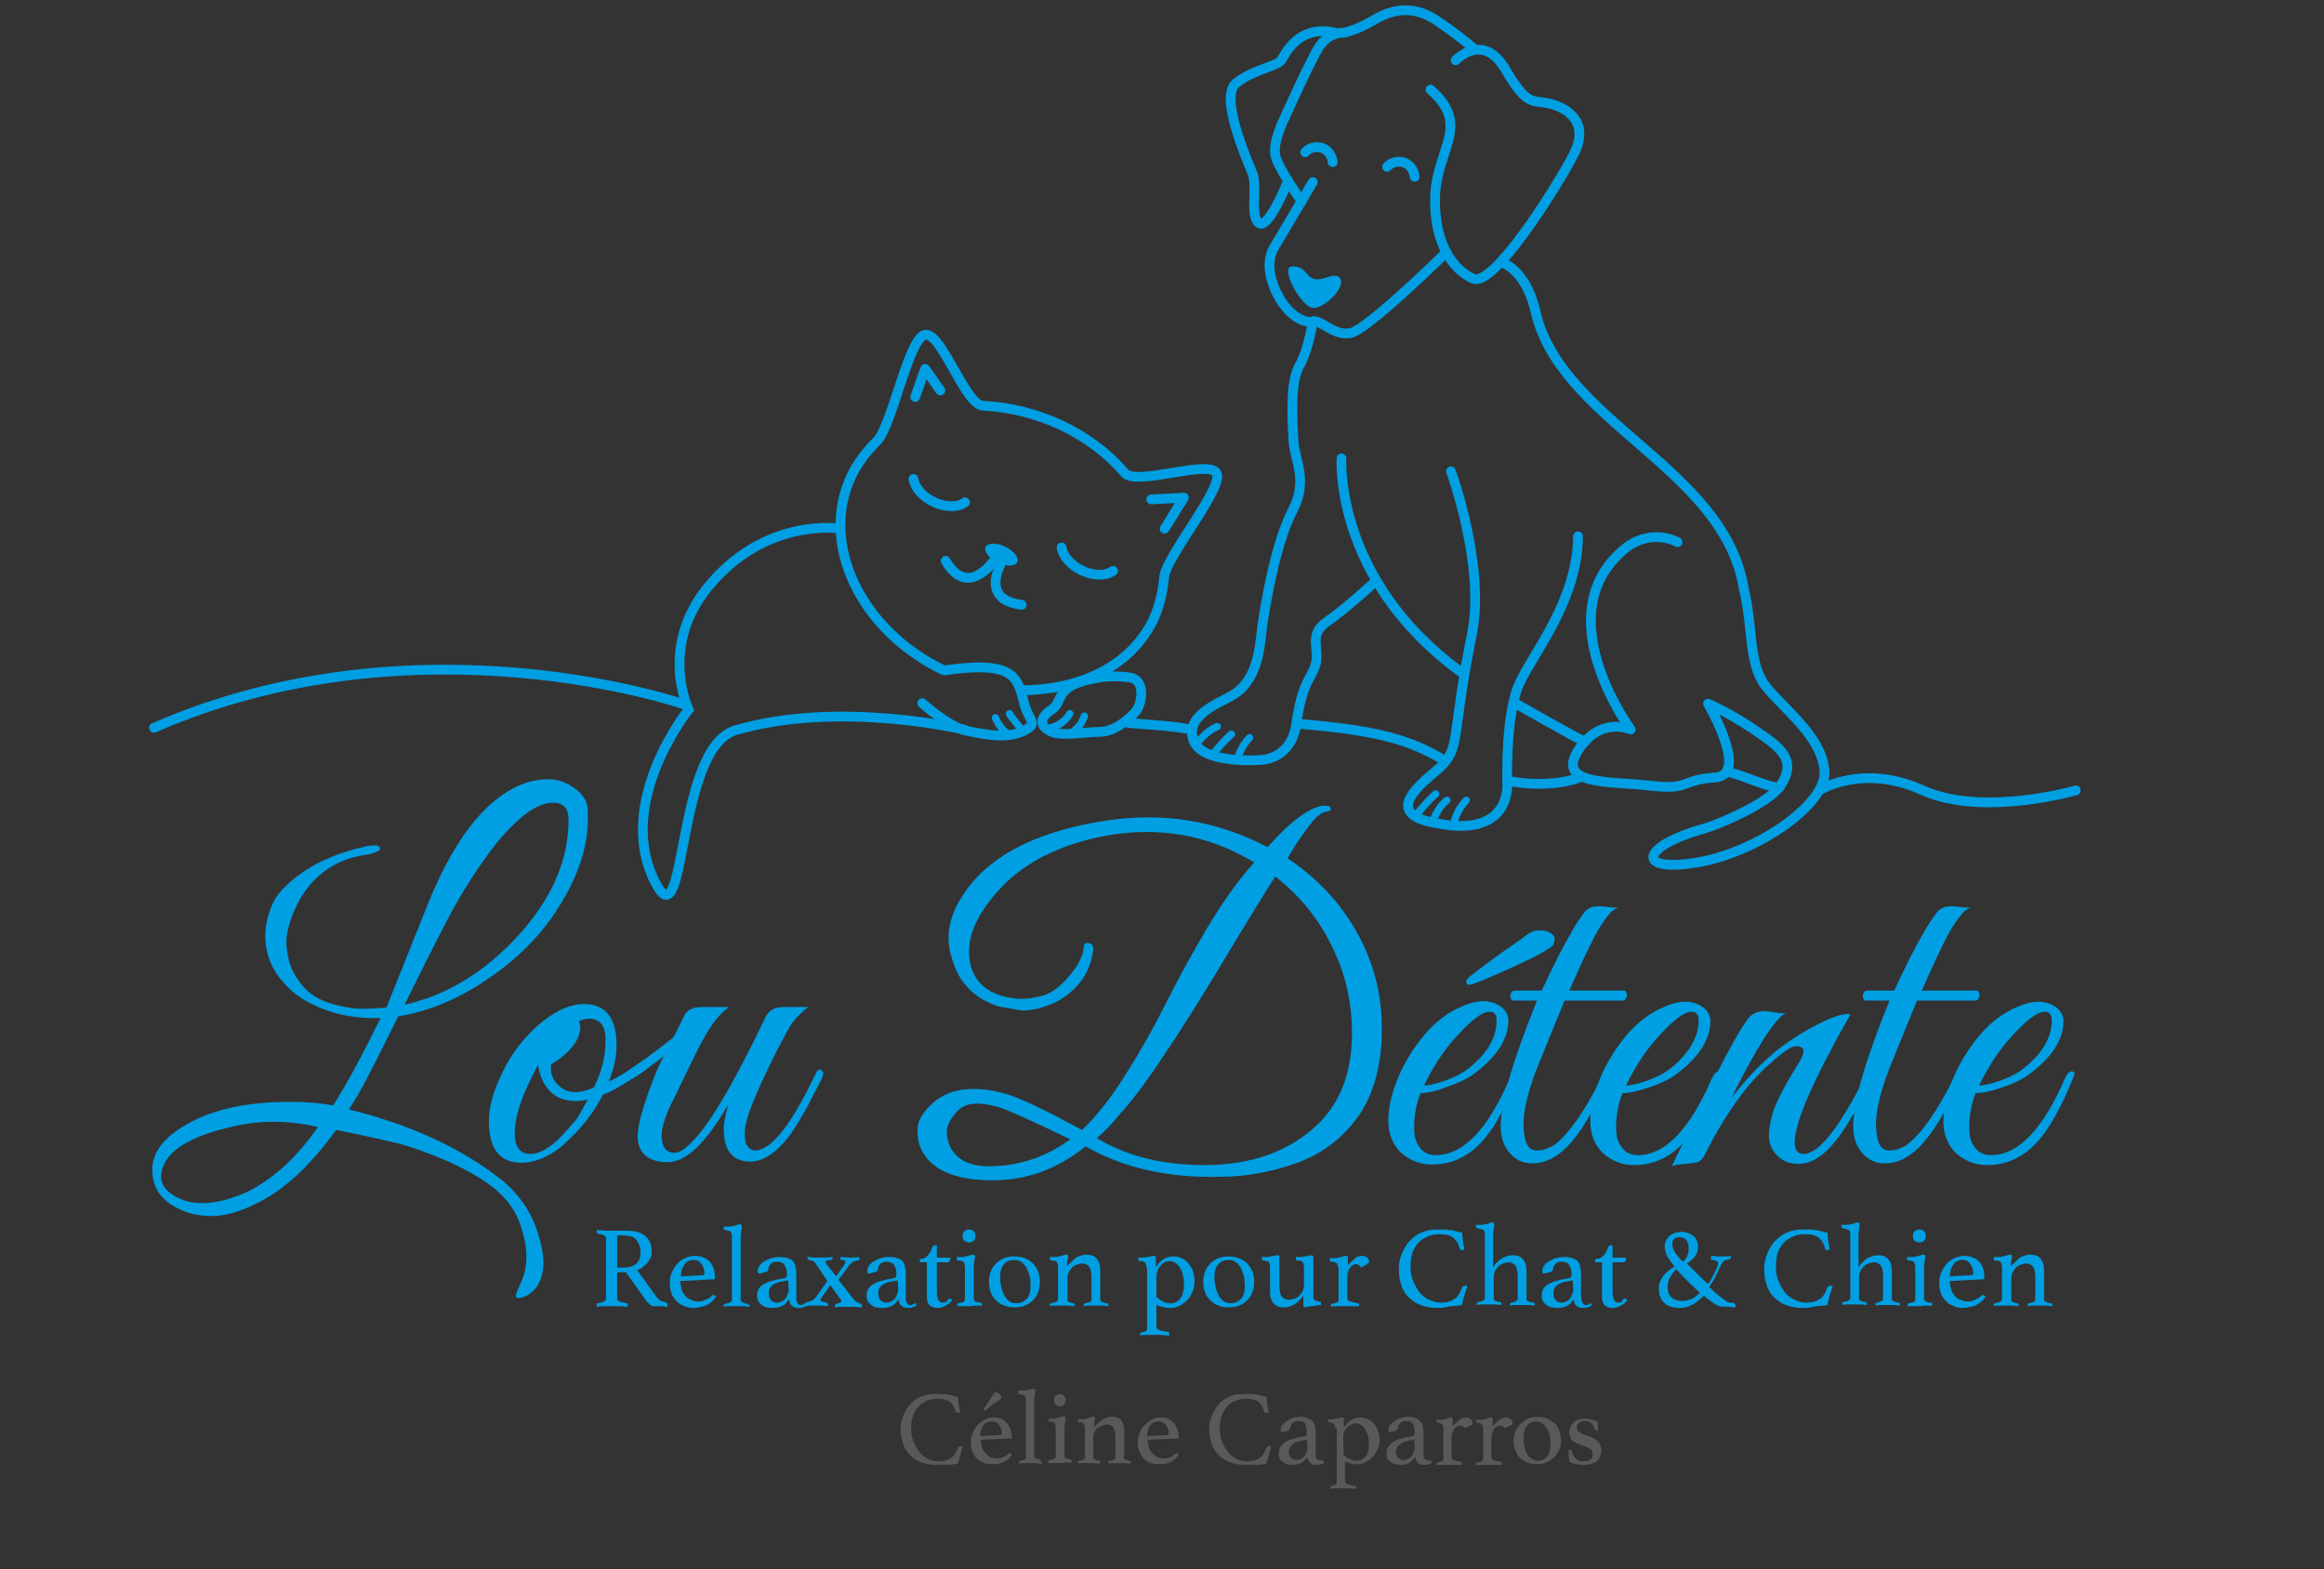 <?xml version="1.0" encoding="UTF-8"?>
<!-- Generator: Adobe Illustrator 27.7.0, SVG Export Plug-In . SVG Version: 6.00 Build 0)  -->
<svg xmlns="http://www.w3.org/2000/svg" xmlns:xlink="http://www.w3.org/1999/xlink" version="1.1" id="Calque_1" x="0px" y="0px" viewBox="0 0 396.9 268" style="enable-background:new 0 0 396.9 268;" xml:space="preserve">
<rect x="0" y="0" width="396.9" height="268" fill="#333333" stroke="none"/>
<style type="text/css">
	.st0{fill:none;stroke:#009FE3;stroke-width:1.665;stroke-miterlimit:10;}
	.st1{fill:none;stroke:#009FE3;stroke-width:1.665;stroke-linecap:round;stroke-linejoin:round;stroke-miterlimit:10;}
	.st2{fill:#009FE3;}
	.st3{fill:none;stroke:#009FE3;stroke-width:1.665;stroke-linecap:round;stroke-miterlimit:10;}
	.st4{fill:none;stroke:#009FE3;stroke-width:1.249;stroke-linecap:round;stroke-miterlimit:10;}
	.st5{fill:#FFFFFF;stroke:#009FE3;stroke-width:1.249;stroke-linecap:round;stroke-miterlimit:10;}
	.st6{fill:#FFFFFF;stroke:#009FE3;stroke-width:1.249;stroke-linecap:round;stroke-linejoin:round;stroke-miterlimit:10;}
	.st7{fill:#00A3BA;}
	.st8{fill:#585959;}
</style>
<path class="st0" d="M161.2,114.5L161.2,114.5c-14.2-6.8-21.3-21.6-15.8-33.2c1.1-2.3,2.6-4.2,4.3-5.9c2.6-2.4,5.4-17.4,8.2-18.2  s6.9,12,10,12.1c4.4,0.2,8.9,1.3,13.3,3.3l0,0c4.4,2.1,8.1,4.9,10.9,8.2c2,2.3,14.6-2.5,15.7,0.1c1.1,2.6-8.8,14.3-9,17.8  c-0.2,2.4-0.8,4.8-1.8,7.1c-4.2,8.6-13.4,12.1-22.7,12.1"></path>
<polyline class="st1" points="156.3,67.8 158,63 160.6,66.7 "></polyline>
<polyline class="st1" points="198.9,90.3 202.2,85 196.6,85.3 "></polyline>
<path class="st1" d="M164.8,85.8c-1.2,0.9-3.4,0.9-5.4-0.1c-1.9-0.9-3.2-2.5-3.4-3.9"></path>
<path class="st1" d="M190.1,97.5c-1.2,0.9-3.4,0.9-5.4-0.1c-1.9-0.9-3.2-2.5-3.4-3.9"></path>
<ellipse transform="matrix(0.431 -0.902 0.902 0.431 11.86 208.244)" class="st2" cx="171.1" cy="94.7" rx="1.5" ry="3"></ellipse>
<path class="st3" d="M169.7,95.8c0,0-4.4,6.5-8.2,0"></path>
<path class="st0" d="M143.7,90.3c0,0-13-2.2-22.9,10.1c-8.3,10.3-3.2,20.8-3.2,20.8s-12.6,15.7-5.8,29.3  c5.6,11.5,3.4-22.8,13.9-25.8c17.9-5.2,39.3,0,39.3,0"></path>
<path class="st3" d="M157.5,120.1c0,0,4.6,4.1,7.5,4.7c5,1.1,7.7,1.1,9.9,0c2.6-1.4,0.8-1.5,0-4.7c-1.1-4.2-1.4-7.4-13.6-5.6"></path>
<path class="st0" d="M187.9,115.7c-8.3,1.3-6,4-8.3,5.5s-1.9,3,0,3.8s5.8,0,8.3,0s5.4-2.5,6.3-3.8c0.8-1.3,1.5-5.1-1.3-5.5  C190,115.3,187.9,115.7,187.9,115.7z"></path>
<path class="st3" d="M171.2,95.8c0,0-4.2,6.6,3.3,7.5"></path>
<path class="st3" d="M26.3,124.3c45.2-19.7,90.5-4,90.5-4"></path>
<path class="st3" d="M295,131.8c3.8,1,7.6,3,9,2.6"></path>
<path class="st3" d="M257.7,133.4c4.4,0.8,8.5,0.6,11.8-0.5"></path>
<path class="st3" d="M221.4,123.6c13.4,1.1,19.2,2.6,25.3,6.3"></path>
<path class="st3" d="M192.8,123.5c0,0,9.2,0.6,10.3,1.1"></path>
<g>
	<path class="st1" d="M222.9,26c0.7-0.8,1.9-1.1,3-0.7c1,0.4,1.6,1.4,1.7,2.4"></path>
	<path class="st1" d="M236.9,28.5c0.7-0.8,1.9-1.1,3-0.7c1,0.4,1.6,1.4,1.7,2.4"></path>
	<path class="st1" d="M222.3,34.4c0,0-3.7-5.2-4.4-7.5c-0.8-2.3,1.5-6.8,1.5-6.8s4-8.9,5.7-11.8s4.4-2.7,4.4-2.7s2.3-0.5,4.8-2   s6.4-3.3,11.2,0s6.4,4.9,6.4,4.9"></path>
	<path class="st1" d="M248.6,10.3c0,0,4.6-4.9,8.4,1.4c3.7,6.3,4.5,5.4,7.2,5.9s7.7,2.8,4.5,8.9S255,49.1,251.6,47.6   c-3.5-1.5-6.8-6.2-6.5-14.2s6.2-12-0.8-18.1"></path>
	<path class="st1" d="M219.9,31.1c0,0-3.3,8.2-4.9,7c-1.6-1.2-0.2-6.3-1.1-8.5c-0.9-2.2-5.7-13.1-2.8-15.4s7-2.9,7.7-3.9   s2.9-6.2,9.3-4.7"></path>
	<path class="st1" d="M224.2,31.1l-6.5,11c0,0-2,2.5,0,7.2s5.2,6,6.5,5.6s3.5,2.5,6.4,2S247,43.1,247,43.1"></path>
	<path class="st2" d="M224.3,52.6c-2,0-5.9-7.1-3.6-7.1c2.3,0,2.1,1.5,3.6,2.1s3.8-1.4,4.6,0C229.8,49.1,226.3,52.6,224.3,52.6z"></path>
	<path class="st1" d="M224.2,54.9c0,0-0.7,4.8-2.3,7.6c-1.6,2.8-1.2,9.2-1,12.7c0.2,3.6,2.6,6.8-0.2,12.1   c-2.8,5.4-4.8,16.3-5.4,21.9c-0.6,5.6-2.5,8.2-4.9,9.6s-8,3.4-6.6,7.6s11.4,3.4,11.4,3.4s5.3,0.1,6.2-6.2c1-7.3,2.6-7.6,3.3-10.2   s-1.3-5,1.9-7.2s8.2-6.8,8.2-6.8"></path>
	<path class="st1" d="M247.8,80.5c0,0,5.9,16.1,3.6,27.7c-3.5,17.4-2,19.1-5,22.4c-1.8,2-11.7,8.2-1.1,10   c13.3,2.7,12.1-7.2,12.1-7.2s-0.3-11.5,2.1-16.7s9.9-14.1,10-25.1"></path>
	<path class="st1" d="M229.1,78.3c0,0-1.3,20.6,20.3,36.4"></path>
	<path class="st1" d="M256.6,44.9c0,0,3.7,1,5.5,7.7c3.9,19.4,32.3,27.1,35.7,47.9c1.6,6.6,0.8,12.7,3.6,16.5   c2.8,3.8,9.9,8.7,10.2,14.9c0.2,5.4-11.2,13.6-21.7,15.4c-10.6,1.8-9.9-2.7,1.2-5.8c2.8-0.8,11-4.4,12.9-7.2   c2.7-3.9,0.7-6.1-2.7-8.5c-5.6-4-9.6-5.6-9.6-5.6s7.2,12.2,1.2,12.6s-4.2,2.2-11,1.4s-16.2,0-12.4-6c3.8-6,9-3.6,9-3.6   s-14.9-20.1-0.6-31.2c4.5-3.2,8.6-0.8,8.6-0.8"></path>
	<path class="st1" d="M259.1,120.3c0,0,9.8,5.6,11.6,6.4"></path>
</g>
<path class="st3" d="M310.7,135c0,0,7.4-4.7,17.7,0c10.3,4.6,26.1,0,26.1,0"></path>
<path class="st4" d="M172.4,121.9c0,0,0,0.2,1.9,2.5"></path>
<path class="st4" d="M170,122.6c0.2,0.6,1.3,2.4,2.2,2.8"></path>
<path class="st3" d="M165.9,124.8"></path>
<path class="st3" d="M163.5,120.8"></path>
<path class="st4" d="M182.7,121.9c0,0-0.8,1.8-3.5,2.5"></path>
<path class="st5" d="M185.2,122.3c0,0-0.9,2.9-3.1,3.1"></path>
<path class="st5" d="M204.5,126.9c0,0,1.4-2,3.4-2.8"></path>
<path class="st5" d="M244.7,140.4c0,0,0.7-2.4,2.4-3.7"></path>
<path class="st5" d="M206.9,129.1c0,0,1.7-2.2,3.4-3.7"></path>
<path class="st5" d="M241.8,139.3c0,0,1.7-2.2,3.4-3.7"></path>
<path class="st6" d="M211.4,129.6c0,0,0.3-1.8,2-3.6"></path>
<path class="st6" d="M248.4,140.3c0,0,0.3-1.8,2-3.6"></path>
<g>
	<path class="st2" d="M106.9,217.3h-1.5v4.4c0,0.3,0.1,0.5,0.4,0.6s0.7,0.2,1.2,0.3c0.2,0,0.2,0.1,0.2,0.3c0,0.1,0,0.2,0,0.3   c-0.4,0-0.8-0.1-1.3-0.1s-1,0-1.5,0c-0.3,0-0.7,0-1.2,0s-0.9,0-1.3,0.1c0-0.1,0-0.2,0-0.3c0-0.2,0.1-0.3,0.2-0.3   c0.5-0.1,0.9-0.2,1.1-0.3s0.3-0.3,0.3-0.6v-10.1c0-0.3-0.1-0.4-0.3-0.6c-0.2-0.1-0.6-0.2-1.1-0.3c-0.1,0-0.2-0.1-0.2-0.3   c0-0.1,0-0.2,0-0.3c0.4,0,0.8,0,1.2,0.1c0.4,0,0.8,0,1.2,0h2.7c1.4,0,2.5,0.3,3.2,0.9c0.7,0.6,1.1,1.5,1.1,2.6c0,0.3,0,0.6-0.1,0.9   c-0.1,0.3-0.3,0.6-0.5,0.9c-0.2,0.3-0.5,0.6-0.8,0.8c-0.3,0.3-0.7,0.5-1.1,0.6l3.3,4.6c0.3,0.3,0.5,0.6,0.8,0.7   c0.3,0.1,0.6,0.2,0.9,0.3c0.1,0,0.2,0.1,0.2,0.3c0,0.1,0,0.2,0,0.4c-0.3,0-0.7-0.1-1.1-0.1s-0.8,0-1.2,0c-0.3,0-0.6-0.1-0.8-0.4   c-0.3-0.2-0.6-0.5-0.8-0.9L106.9,217.3z M106.5,216.5c0.9,0,1.6-0.2,2.1-0.6c0.5-0.4,0.8-1.1,0.8-2.1c0-0.4-0.1-0.8-0.2-1.1   s-0.3-0.6-0.5-0.9c-0.2-0.3-0.5-0.5-0.9-0.6s-0.8-0.2-1.4-0.2h-1v5.5L106.5,216.5L106.5,216.5z"></path>
	<path class="st2" d="M121.6,221.3c0.1-0.1,0.2-0.1,0.3-0.1c0.1,0,0.3,0.1,0.4,0.3c-0.2,0.2-0.4,0.5-0.6,0.7s-0.5,0.4-0.8,0.6   c-0.3,0.2-0.7,0.3-1.1,0.4c-0.4,0.1-0.9,0.2-1.4,0.2s-1-0.1-1.5-0.3s-0.9-0.4-1.3-0.8c-0.4-0.4-0.7-0.8-0.9-1.3   c-0.2-0.5-0.3-1.2-0.3-1.9s0.1-1.3,0.4-1.9c0.3-0.6,0.6-1.1,1-1.5s0.9-0.7,1.4-0.9s1-0.3,1.4-0.3c1.2,0,2.1,0.4,2.7,1.1   c0.6,0.7,0.8,1.7,0.8,2.8c0,0.1,0,0.1-0.1,0.1l-5.8,0.3c0,0.5,0.1,1,0.2,1.4s0.4,0.8,0.6,1.1c0.3,0.3,0.6,0.6,1,0.7   c0.4,0.2,0.8,0.3,1.3,0.3c0.4,0,0.8-0.1,1.2-0.3C121,221.8,121.4,221.6,121.6,221.3z M118.4,215.2c-0.7,0-1.2,0.3-1.5,0.8   c-0.4,0.5-0.6,1.2-0.6,2l3.7-0.2c0.2,0,0.3-0.1,0.3-0.3c0-0.3,0-0.5-0.1-0.8s-0.2-0.5-0.4-0.8s-0.4-0.4-0.6-0.6   C119,215.3,118.7,215.2,118.4,215.2z"></path>
	<path class="st2" d="M128,223.2c-0.3,0-0.7-0.1-1.1-0.1s-0.7,0-1.1,0s-0.7,0-1.1,0s-0.7,0-1.1,0.1c0-0.1,0-0.2,0-0.3   s0.1-0.2,0.2-0.2c0.3-0.1,0.6-0.1,0.8-0.2c0.3-0.1,0.4-0.3,0.4-0.5v-10.7c0-0.4-0.1-0.7-0.2-0.9c-0.2-0.2-0.5-0.2-0.9-0.3   c-0.2,0-0.3-0.1-0.3-0.3c0-0.1,0-0.2,0-0.3c0.2,0,0.4,0,0.7,0c0.3,0,0.6,0,0.8-0.1c0.3,0,0.6-0.1,0.8-0.2c0.2-0.1,0.4-0.1,0.5-0.1   s0.2,0,0.2,0.1s0.1,0.1,0.1,0.2c0,0.2,0,0.5-0.1,0.8c0,0.3-0.1,0.6-0.1,1V222c0,0.2,0.1,0.4,0.4,0.5c0.2,0.1,0.5,0.2,0.8,0.2   c0.1,0,0.2,0.1,0.2,0.2C128.1,223,128.1,223.1,128,223.2z"></path>
	<path class="st2" d="M137.6,222.6c0.1,0,0.2,0.1,0.2,0.4c-0.3,0.2-0.8,0.4-1.3,0.4c-0.3,0-0.5,0-0.8-0.1c-0.2-0.1-0.4-0.2-0.5-0.3   s-0.3-0.3-0.3-0.5c-0.1-0.2-0.1-0.4-0.2-0.6c-0.3,0.6-0.7,1-1.2,1.2s-1,0.3-1.6,0.3c-0.3,0-0.5,0-0.8-0.1c-0.3,0-0.6-0.1-0.8-0.3   c-0.3-0.1-0.5-0.4-0.7-0.6c-0.2-0.3-0.3-0.6-0.3-1.1s0.1-0.9,0.3-1.2s0.5-0.6,0.9-0.8s0.8-0.4,1.2-0.5s0.8-0.2,1.2-0.3   c0.2,0,0.4-0.1,0.6-0.1c0.2,0,0.4-0.1,0.5-0.1c0.2-0.1,0.3-0.1,0.3-0.2s0.1-0.3,0.1-0.5c0-0.6-0.1-1.1-0.4-1.5   c-0.2-0.4-0.7-0.6-1.3-0.6c-0.2,0-0.4,0-0.6,0.1c-0.2,0.1-0.3,0.1-0.4,0.2c-0.1,0.1-0.2,0.3-0.3,0.4c-0.1,0.2-0.2,0.4-0.2,0.7   c0,0.1-0.1,0.3-0.3,0.3c-0.1,0.1-0.4,0.1-0.7,0.2c-0.1,0-0.2,0.1-0.3,0.1s-0.2,0-0.3,0s-0.2-0.1-0.2-0.4c0-0.3,0.1-0.6,0.3-0.9   c0.2-0.3,0.5-0.6,0.9-0.8s0.7-0.4,1.1-0.5c0.4-0.1,0.8-0.2,1.2-0.2c0.5,0,0.9,0,1.3,0.1c0.4,0.1,0.7,0.2,1,0.4s0.5,0.5,0.6,0.9   s0.2,0.8,0.2,1.4v3.4c0,0.5,0,0.8,0,1s0.1,0.4,0.1,0.5c0.1,0.2,0.2,0.3,0.3,0.4c0.1,0.1,0.2,0.1,0.3,0.1s0.2,0,0.3,0   C137.5,222.6,137.5,222.6,137.6,222.6z M134.6,218.7l-0.6,0.1c-0.3,0.1-0.7,0.1-1,0.2c-0.3,0.1-0.6,0.2-0.9,0.4   c-0.3,0.2-0.5,0.4-0.6,0.6c-0.2,0.3-0.2,0.6-0.2,0.9c0,0.5,0.1,0.9,0.4,1.2c0.3,0.3,0.6,0.4,1,0.4c0.3,0,0.5-0.1,0.8-0.2   c0.2-0.1,0.5-0.3,0.6-0.5c0.2-0.2,0.3-0.4,0.4-0.7c0.1-0.3,0.2-0.6,0.2-0.9L134.6,218.7L134.6,218.7z"></path>
	<path class="st2" d="M139.3,215.8c-0.1-0.2-0.3-0.3-0.4-0.4c-0.2-0.1-0.4-0.1-0.7-0.2c-0.2,0-0.3-0.1-0.3-0.3v-0.1   c0-0.1,0-0.1,0-0.1c0.3,0,0.7,0,1,0.1c0.3,0,0.7,0,1.1,0c0.8,0,1.6,0,2.2-0.1v0.1v0.1c0,0.2-0.1,0.3-0.3,0.3   c-0.3,0-0.6,0.1-0.7,0.1c-0.1,0-0.2,0.1-0.2,0.2c0,0.2,0.1,0.4,0.3,0.6l1.5,1.9l1.4-2c0.1-0.2,0.2-0.4,0.2-0.5s0-0.1-0.1-0.2   c-0.1,0-0.3-0.1-0.5-0.1s-0.3-0.1-0.3-0.3v-0.1v-0.1c0.5,0,1.1,0.1,1.7,0.1c0.5,0,1,0,1.5-0.1c0,0.1,0.1,0.2,0.1,0.3   c0,0.2-0.1,0.3-0.3,0.3c-0.3,0-0.6,0.1-0.8,0.2c-0.2,0.1-0.4,0.3-0.6,0.5l-1.9,2.6l2.4,3.1c0.3,0.3,0.5,0.6,0.7,0.7   c0.2,0.1,0.5,0.2,0.7,0.3c0.1,0,0.2,0.1,0.2,0.3c0,0.1,0,0.2,0,0.3c-0.4,0-0.8-0.1-1.2-0.1s-0.8,0-1.1,0s-0.7,0-1.1,0   c-0.4,0-0.8,0-1.2,0.1c0-0.1,0-0.2,0-0.3c0-0.2,0.1-0.2,0.2-0.3c0.3-0.1,0.5-0.1,0.7-0.2c0.2-0.1,0.2-0.2,0.2-0.3s0-0.1-0.1-0.2   c-0.1-0.1-0.1-0.2-0.2-0.3l-1.6-2.2l-1.4,2c-0.1,0.1-0.1,0.2-0.2,0.3c0,0.1-0.1,0.2-0.1,0.2c0,0.2,0.1,0.3,0.3,0.3   c0.2,0.1,0.4,0.1,0.8,0.2c0.1,0,0.2,0.1,0.2,0.3c0,0.1,0,0.2,0,0.3c-0.3,0-0.7-0.1-1-0.1s-0.6,0-1,0c-0.3,0-0.6,0-1,0   c-0.3,0-0.7,0-1,0.1c0-0.1,0-0.2,0-0.3s0.1-0.2,0.2-0.3c0.3-0.1,0.6-0.2,0.9-0.3c0.3-0.1,0.6-0.3,0.8-0.6l2-2.8L139.3,215.8z"></path>
	<path class="st2" d="M156.3,222.6c0.1,0,0.2,0.1,0.2,0.4c-0.3,0.2-0.8,0.4-1.3,0.4c-0.3,0-0.5,0-0.8-0.1c-0.2-0.1-0.4-0.2-0.5-0.3   s-0.3-0.3-0.3-0.5c-0.1-0.2-0.1-0.4-0.2-0.6c-0.3,0.6-0.7,1-1.2,1.2s-1,0.3-1.6,0.3c-0.3,0-0.5,0-0.8-0.1c-0.3,0-0.6-0.1-0.8-0.3   c-0.3-0.1-0.5-0.4-0.7-0.6c-0.2-0.3-0.3-0.6-0.3-1.1s0.1-0.9,0.3-1.2s0.5-0.6,0.9-0.8s0.8-0.4,1.2-0.5s0.8-0.2,1.2-0.3   c0.2,0,0.4-0.1,0.6-0.1c0.2,0,0.4-0.1,0.5-0.1c0.2-0.1,0.3-0.1,0.3-0.2s0.1-0.3,0.1-0.5c0-0.6-0.1-1.1-0.4-1.5   c-0.2-0.4-0.7-0.6-1.3-0.6c-0.2,0-0.4,0-0.6,0.1c-0.2,0.1-0.3,0.1-0.4,0.2c-0.1,0.1-0.2,0.3-0.3,0.4c-0.1,0.2-0.2,0.4-0.2,0.7   c0,0.1-0.1,0.3-0.3,0.3c-0.1,0.1-0.4,0.1-0.7,0.2c-0.1,0-0.2,0.1-0.3,0.1s-0.2,0-0.3,0s-0.2-0.1-0.2-0.4c0-0.3,0.1-0.6,0.3-0.9   c0.2-0.3,0.5-0.6,0.9-0.8s0.7-0.4,1.1-0.5c0.4-0.1,0.8-0.2,1.2-0.2c0.5,0,0.9,0,1.3,0.1c0.4,0.1,0.7,0.2,1,0.4s0.5,0.5,0.6,0.9   s0.2,0.8,0.2,1.4v3.4c0,0.5,0,0.8,0,1s0.1,0.4,0.1,0.5c0.1,0.2,0.2,0.3,0.3,0.4c0.1,0.1,0.2,0.1,0.3,0.1s0.2,0,0.3,0   C156.2,222.6,156.3,222.6,156.3,222.6z M153.3,218.7l-0.6,0.1c-0.3,0.1-0.7,0.1-1,0.2s-0.6,0.2-0.9,0.4c-0.3,0.2-0.5,0.4-0.6,0.6   c-0.2,0.3-0.2,0.6-0.2,0.9c0,0.5,0.1,0.9,0.4,1.2c0.3,0.3,0.6,0.4,1,0.4c0.3,0,0.5-0.1,0.8-0.2c0.2-0.1,0.5-0.3,0.6-0.5   c0.2-0.2,0.3-0.4,0.4-0.7c0.1-0.3,0.2-0.6,0.2-0.9L153.3,218.7L153.3,218.7z"></path>
	<path class="st2" d="M162,221.9c0.1-0.1,0.1-0.1,0.2-0.1h0.1c0.1,0,0.2,0.1,0.3,0.3c-0.3,0.4-0.7,0.7-1.1,0.9   c-0.4,0.2-0.8,0.4-1.3,0.4c-0.3,0-0.5,0-0.8-0.1c-0.2-0.1-0.4-0.2-0.6-0.3c-0.2-0.2-0.3-0.4-0.4-0.7c-0.1-0.3-0.1-0.7-0.1-1.2v-5.5   h-1.2v-0.2c0-0.1,0-0.2,0-0.3s0.1-0.1,0.2-0.1c0.4,0,0.6-0.1,0.9-0.3c0.2-0.2,0.4-0.4,0.6-0.7c0.2-0.3,0.3-0.6,0.4-0.9   c0.1-0.3,0.3-0.4,0.4-0.4h0.4v2.1h2.3c0,0.3,0,0.5-0.1,0.6s-0.2,0.2-0.3,0.2H160v4.9c0,0.4,0,0.8,0.1,1c0,0.3,0.1,0.5,0.2,0.6   c0.1,0.1,0.2,0.2,0.3,0.3c0.1,0,0.2,0.1,0.4,0.1s0.4-0.1,0.6-0.1C161.7,222.2,161.8,222.1,162,221.9z"></path>
	<path class="st2" d="M165.6,223.1c-0.2,0-0.5,0-0.7,0s-0.5,0-0.6,0c-0.2,0-0.4,0-0.5,0s-0.2,0-0.3,0V223c0-0.1,0-0.1,0-0.2   c0-0.1,0.1-0.2,0.2-0.2c0.3-0.1,0.6-0.1,0.8-0.2c0.2-0.1,0.3-0.2,0.3-0.5v-5.4c0-0.4-0.1-0.7-0.2-0.9s-0.4-0.3-0.9-0.3   c-0.2,0-0.3-0.1-0.3-0.3c0-0.1,0-0.2,0-0.3c0.2,0,0.4,0,0.7,0s0.6,0,0.8-0.1c0.3-0.1,0.6-0.1,0.8-0.2c0.2-0.1,0.4-0.1,0.5-0.1   c0.2,0,0.3,0.1,0.3,0.3s0,0.4-0.1,0.7c0,0.3-0.1,0.6-0.1,1v5.5c0,0.2,0.1,0.4,0.3,0.5s0.5,0.2,0.9,0.2c0.1,0,0.2,0.1,0.2,0.2   c0,0,0,0.1,0,0.2c0,0.1,0,0.1,0,0.1s-0.1,0-0.3,0c-0.1,0-0.3,0-0.5,0s-0.4,0-0.7,0C166.1,223.1,165.8,223.1,165.6,223.1z    M164.4,211.1c0-0.3,0.1-0.6,0.3-0.8s0.5-0.3,0.8-0.3s0.6,0.1,0.8,0.3s0.3,0.5,0.3,0.8s-0.1,0.6-0.3,0.8s-0.5,0.3-0.8,0.3   s-0.6-0.1-0.8-0.3C164.5,211.8,164.4,211.5,164.4,211.1z"></path>
	<path class="st2" d="M168.9,218.9c0-0.6,0.1-1.2,0.3-1.7s0.5-1,0.9-1.4s0.9-0.7,1.4-0.9s1.1-0.3,1.7-0.3c0.6,0,1.2,0.1,1.8,0.3   s1,0.5,1.4,0.9s0.7,0.9,0.9,1.4c0.2,0.6,0.3,1.2,0.3,1.8s-0.1,1.2-0.3,1.7s-0.5,1-0.9,1.4s-0.9,0.7-1.4,0.9s-1.1,0.3-1.7,0.3   c-0.7,0-1.2-0.1-1.8-0.3c-0.5-0.2-1-0.5-1.4-0.9s-0.7-0.8-0.9-1.4C169,220.2,168.9,219.6,168.9,218.9z M170.8,218.3   c0,0.5,0.1,1,0.2,1.5c0.1,0.5,0.3,1,0.5,1.4s0.5,0.8,0.8,1c0.3,0.3,0.8,0.4,1.3,0.4c0.8,0,1.3-0.3,1.8-0.8c0.4-0.5,0.6-1.2,0.6-2.1   c0-0.5,0-1-0.1-1.5s-0.3-1-0.5-1.5c-0.2-0.4-0.5-0.8-0.9-1.1s-0.8-0.4-1.3-0.4c-0.7,0-1.3,0.2-1.7,0.7   C171,216.4,170.8,217.2,170.8,218.3z"></path>
	<path class="st2" d="M187.9,222c0,0.2,0.1,0.3,0.4,0.4c0.2,0.1,0.5,0.2,0.8,0.2c0.1,0,0.2,0.1,0.2,0.2c0,0.1,0,0.2,0,0.3   c-0.3,0-0.7-0.1-1-0.1s-0.7,0-1.1,0c-0.4,0-0.7,0-1.1,0c-0.4,0-0.7,0-1,0.1c0-0.1,0-0.2,0-0.3s0.1-0.2,0.2-0.2   c0.3-0.1,0.5-0.1,0.8-0.2c0.2-0.1,0.3-0.2,0.3-0.4v-3.9c0-0.3,0-0.6-0.1-0.9c0-0.3-0.1-0.5-0.2-0.7c-0.1-0.2-0.3-0.4-0.5-0.5   s-0.4-0.2-0.7-0.2s-0.7,0.1-1,0.2c-0.3,0.1-0.6,0.3-0.8,0.5s-0.4,0.5-0.6,0.8c-0.1,0.3-0.2,0.7-0.2,1.1v3.6c0,0.2,0.1,0.3,0.3,0.4   c0.2,0.1,0.5,0.2,0.7,0.2c0.1,0,0.2,0.1,0.2,0.2c0,0.1,0,0.2,0,0.3c-0.3,0-0.7-0.1-1-0.1s-0.7,0-1.1,0c-0.4,0-0.8,0-1.1,0   s-0.7,0-1,0.1c0-0.1,0-0.2,0-0.3s0.1-0.2,0.2-0.2c0.3-0.1,0.6-0.1,0.8-0.2c0.2-0.1,0.4-0.3,0.4-0.5v-5.4c0-0.4-0.1-0.7-0.2-0.9   s-0.4-0.3-0.9-0.3c-0.2,0-0.3-0.1-0.3-0.3c0-0.1,0-0.2,0-0.3c0.2,0,0.4,0,0.7,0s0.6,0,0.8-0.1c0.3-0.1,0.6-0.1,0.8-0.2   c0.2-0.1,0.4-0.1,0.5-0.1c0.2,0,0.3,0.1,0.3,0.3s0,0.4-0.1,0.7c0,0.3-0.1,0.6-0.1,1c0.6-0.6,1.1-1.1,1.6-1.5   c0.5-0.3,1.1-0.5,1.7-0.5c0.8,0,1.4,0.2,1.8,0.7c0.4,0.5,0.6,1.1,0.6,2L187.9,222L187.9,222z"></path>
	<path class="st2" d="M195.8,216.5c0-0.4-0.1-0.6-0.2-0.8c-0.1-0.2-0.4-0.3-0.9-0.3c-0.2,0-0.3-0.1-0.3-0.3c0-0.1,0-0.2,0-0.3   c0.2,0,0.4,0,0.7,0s0.5,0,0.7-0.1c0.3,0,0.6-0.1,0.8-0.1c0.2-0.1,0.4-0.1,0.5-0.1c0.2,0,0.3,0.1,0.3,0.3s0,0.3,0,0.6   c0,0.2,0,0.5,0,1c0.4-0.5,0.8-1,1.3-1.3c0.5-0.4,1.1-0.5,1.8-0.5c0.5,0,0.9,0.1,1.3,0.3c0.4,0.2,0.8,0.5,1.1,0.8   c0.3,0.4,0.6,0.8,0.8,1.3s0.3,1.1,0.3,1.8s-0.1,1.4-0.4,2c-0.3,0.6-0.6,1.1-1,1.4c-0.4,0.4-0.9,0.7-1.3,0.9   c-0.5,0.2-0.9,0.3-1.3,0.3c-0.4,0-0.8,0-1.2-0.1s-0.8-0.2-1.3-0.4v3.6c0,0.3,0.2,0.6,0.5,0.7c0.3,0.1,0.8,0.2,1.5,0.3   c0.1,0,0.2,0.1,0.2,0.3c0,0.1,0,0.2,0,0.3c-0.3,0-0.7,0-1.3-0.1c-0.5,0-1,0-1.5,0c-0.3,0-0.7,0-1.1,0c-0.4,0-0.7,0-1.1,0.1   c0-0.1,0-0.2,0-0.3s0.1-0.2,0.2-0.2c0.3-0.1,0.5-0.1,0.7-0.2c0.2-0.1,0.3-0.2,0.3-0.5v-10.4H195.8z M197.5,221.5   c0.3,0.3,0.7,0.6,1.1,0.8c0.4,0.2,0.8,0.3,1.4,0.3c0.4,0,0.7-0.1,1-0.3s0.5-0.4,0.7-0.7s0.3-0.7,0.4-1.1c0.1-0.4,0.1-0.9,0.1-1.4   s-0.1-1-0.2-1.4c-0.1-0.5-0.3-0.9-0.5-1.2s-0.5-0.6-0.8-0.8s-0.7-0.3-1-0.3s-0.5,0.1-0.8,0.2c-0.3,0.2-0.5,0.3-0.7,0.6   c-0.2,0.2-0.4,0.5-0.5,0.8s-0.2,0.6-0.2,0.9V221.5z"></path>
	<path class="st2" d="M205.5,218.9c0-0.6,0.1-1.2,0.3-1.7s0.5-1,0.9-1.4s0.9-0.7,1.4-0.9s1.1-0.3,1.7-0.3c0.7,0,1.2,0.1,1.8,0.3   c0.5,0.2,1,0.5,1.4,0.9s0.7,0.9,0.9,1.4c0.2,0.6,0.3,1.2,0.3,1.8s-0.1,1.2-0.3,1.7s-0.5,1-0.9,1.4s-0.9,0.7-1.4,0.9   s-1.1,0.3-1.7,0.3c-0.7,0-1.2-0.1-1.8-0.3c-0.5-0.2-1-0.5-1.4-0.9s-0.7-0.8-0.9-1.4C205.6,220.2,205.5,219.6,205.5,218.9z    M207.4,218.3c0,0.5,0.1,1,0.2,1.5c0.1,0.5,0.3,1,0.5,1.4s0.5,0.8,0.8,1c0.3,0.3,0.8,0.4,1.3,0.4c0.8,0,1.3-0.3,1.8-0.8   c0.4-0.5,0.6-1.2,0.6-2.1c0-0.5-0.1-1-0.1-1.5c-0.1-0.5-0.3-1-0.5-1.5c-0.2-0.4-0.5-0.8-0.9-1.1s-0.8-0.4-1.3-0.4   c-0.7,0-1.3,0.2-1.7,0.7C207.6,216.4,207.4,217.2,207.4,218.3z"></path>
	<path class="st2" d="M216.9,216.5c0-0.4-0.1-0.7-0.2-0.9c-0.1-0.2-0.4-0.2-0.9-0.3c-0.2,0-0.3-0.1-0.3-0.3c0-0.1,0-0.2,0-0.3   c0.2,0,0.4,0,0.7,0s0.5,0,0.7-0.1c0.3,0,0.5-0.1,0.8-0.1c0.2-0.1,0.4-0.1,0.5-0.1c0.2,0,0.3,0.1,0.3,0.3v5c0,0.3,0,0.6,0.1,0.9   c0,0.3,0.1,0.5,0.2,0.7c0.1,0.2,0.3,0.4,0.5,0.5s0.5,0.2,0.8,0.2s0.7-0.1,1-0.2c0.3-0.1,0.6-0.3,0.8-0.5s0.4-0.5,0.6-0.8   c0.1-0.3,0.2-0.7,0.2-1.1v-2.9c0-0.4-0.1-0.7-0.2-0.9c-0.1-0.2-0.4-0.3-0.9-0.3c-0.2,0-0.3-0.1-0.3-0.3c0-0.1,0-0.2,0-0.3   c0.2,0,0.4,0,0.7,0s0.5,0,0.7-0.1c0.3,0,0.6-0.1,0.8-0.1c0.2-0.1,0.4-0.1,0.5-0.1c0.2,0,0.3,0.1,0.3,0.3v6.5c0,0.2,0,0.4,0,0.5   s0.1,0.3,0.2,0.3c0.1,0.1,0.2,0.2,0.3,0.2s0.3,0.1,0.5,0.1s0.3,0.1,0.3,0.3c0,0.1,0,0.2,0,0.3c-0.3,0-0.5,0-0.8,0.1   c-0.3,0-0.5,0.1-0.8,0.1s-0.5,0.1-0.7,0.1s-0.3,0.1-0.4,0.1c-0.2,0-0.3-0.1-0.3-0.3v-1.7c0,0-0.2,0.2-0.3,0.4   c-0.2,0.2-0.4,0.4-0.7,0.7c-0.3,0.2-0.6,0.5-1,0.6c-0.4,0.2-0.8,0.3-1.3,0.3c-0.8,0-1.4-0.2-1.8-0.7c-0.4-0.5-0.6-1.1-0.6-2   L216.9,216.5L216.9,216.5z"></path>
	<path class="st2" d="M232.6,214.5c0.4,0,0.7,0.1,0.9,0.3s0.3,0.4,0.3,0.6c0,0.1,0,0.2,0,0.2c0,0.1-0.1,0.1-0.2,0.2   c-0.1,0.1-0.2,0.2-0.4,0.3s-0.4,0.2-0.7,0.4c-0.1-0.1-0.3-0.3-0.4-0.4c-0.2-0.1-0.3-0.2-0.5-0.2s-0.4,0.1-0.6,0.2s-0.3,0.3-0.5,0.5   s-0.2,0.5-0.3,0.8s-0.1,0.6-0.1,0.9v3.4c0,0.3,0.2,0.5,0.5,0.6s0.7,0.2,1.3,0.3c0.1,0,0.2,0.1,0.2,0.2c0,0.1,0,0.2,0,0.3   c-0.1,0-0.3,0-0.5,0s-0.4,0-0.7,0c-0.2,0-0.5,0-0.7,0c-0.3,0-0.5,0-0.7,0c-0.4,0-0.7,0-1.1,0c-0.4,0-0.8,0-1.1,0.1   c0-0.1,0-0.2,0-0.3s0.1-0.2,0.2-0.2c0.3-0.1,0.6-0.1,0.8-0.2c0.2-0.1,0.3-0.3,0.3-0.5v-5.1c0-0.3,0-0.5-0.1-0.7s-0.1-0.3-0.2-0.4   c-0.1-0.1-0.2-0.2-0.3-0.2c-0.2-0.1-0.3-0.1-0.6-0.1c-0.2,0-0.3-0.1-0.3-0.3c0-0.1,0-0.2,0-0.3c0.2,0,0.4,0,0.7,0s0.6,0,0.8-0.1   c0.3-0.1,0.6-0.1,0.8-0.2c0.2-0.1,0.4-0.1,0.5-0.1c0.2,0,0.3,0.1,0.3,0.3v1.3c0.4-0.5,0.9-0.9,1.3-1.2   C231.6,214.7,232.1,214.5,232.6,214.5z"></path>
	<path class="st2" d="M245.5,223.4c-1.1,0-2.1-0.2-2.9-0.5c-0.8-0.3-1.5-0.8-2.1-1.4c-0.6-0.6-1-1.3-1.2-2.1   c-0.3-0.8-0.4-1.7-0.4-2.6c0-0.8,0.1-1.6,0.4-2.4c0.3-0.8,0.7-1.5,1.2-2.2c0.6-0.6,1.2-1.2,2.1-1.6c0.8-0.4,1.8-0.6,2.9-0.6   c0.4,0,0.8,0,1.2,0s0.7,0.1,1,0.1s0.7,0.1,1,0.2c0.3,0.1,0.7,0.2,1,0.2c0,0.4,0.1,0.8,0.1,1.3c0.1,0.5,0.2,1,0.3,1.6   c-0.1,0.1-0.2,0.1-0.3,0.1s-0.2,0-0.3,0s-0.1-0.1-0.2-0.2c-0.2-0.9-0.6-1.5-1.1-1.9s-1.3-0.6-2.2-0.6c-0.8,0-1.6,0.1-2.2,0.4   c-0.6,0.3-1.2,0.6-1.6,1.1c-0.4,0.5-0.8,1.1-1,1.7c-0.2,0.7-0.3,1.4-0.3,2.2c0,0.9,0.1,1.8,0.4,2.5c0.3,0.8,0.7,1.4,1.1,2   c0.5,0.6,1,1,1.7,1.3c0.6,0.3,1.3,0.5,2,0.5c0.6,0,1.1-0.1,1.4-0.2c0.4-0.1,0.7-0.3,1-0.5s0.5-0.5,0.7-0.8s0.3-0.7,0.5-1.1   c0.1-0.2,0.3-0.3,0.5-0.3c0.1,0,0.1,0,0.2,0c0.1,0,0.1,0,0.2,0.1c-0.2,0.5-0.3,1-0.5,1.5c-0.2,0.6-0.3,1.1-0.4,1.7   c-0.7,0.1-1.3,0.2-2,0.2C247,223.3,246.3,223.4,245.5,223.4z"></path>
	<path class="st2" d="M255,216.4c0,0,0.2-0.1,0.3-0.4c0.2-0.2,0.4-0.4,0.7-0.7c0.3-0.2,0.6-0.5,1-0.6c0.4-0.2,0.8-0.3,1.3-0.3   c0.3,0,0.6,0,0.9,0.1s0.5,0.2,0.8,0.5s0.4,0.5,0.5,0.8s0.2,0.7,0.2,1.2v4.9c0,0.2,0.1,0.3,0.4,0.4c0.2,0.1,0.5,0.2,0.8,0.2   c0.1,0,0.2,0.1,0.2,0.2c0,0.1,0,0.2,0,0.3c-0.3,0-0.7-0.1-1-0.1s-0.7,0-1.1,0c-0.3,0-0.7,0-1.1,0s-0.7,0-1,0.1c0-0.1,0-0.2,0-0.3   s0.1-0.2,0.2-0.2s0.2,0,0.4-0.1c0.1,0,0.2-0.1,0.3-0.1c0.1-0.1,0.2-0.1,0.3-0.2c0.1-0.1,0.1-0.2,0.1-0.3v-3.9c0-0.3,0-0.6-0.1-0.9   c0-0.3-0.1-0.5-0.2-0.7s-0.3-0.4-0.5-0.5s-0.4-0.2-0.7-0.2c-0.3,0-0.7,0.1-1,0.2c-0.3,0.1-0.6,0.3-0.8,0.5s-0.4,0.5-0.6,0.8   c-0.1,0.3-0.2,0.7-0.2,1.1v3.6c0,0.2,0.1,0.3,0.3,0.4c0.2,0.1,0.5,0.2,0.8,0.2c0.1,0,0.2,0.1,0.2,0.2c0,0.1,0,0.2,0,0.3   c-0.3,0-0.7-0.1-1-0.1s-0.7,0-1.1,0c-0.4,0-0.8,0-1.1,0s-0.7,0-1,0.1c0-0.1,0-0.2,0-0.3s0.1-0.2,0.2-0.2c0.3-0.1,0.6-0.1,0.8-0.2   c0.2-0.1,0.4-0.3,0.4-0.5V211c0-0.4-0.1-0.7-0.2-0.9c-0.2-0.1-0.5-0.2-1-0.3c-0.2,0-0.3-0.1-0.3-0.3c0-0.1,0-0.2,0-0.3   c0.2,0,0.4,0,0.7,0s0.6,0,0.8-0.1c0.3,0,0.6-0.1,0.8-0.2c0.2-0.1,0.4-0.1,0.5-0.1s0.2,0,0.2,0.1s0.1,0.1,0.1,0.2   c0,0.2,0,0.5-0.1,0.8c0,0.3-0.1,0.6-0.1,1L255,216.4L255,216.4z"></path>
	<path class="st2" d="M271.6,222.6c0.1,0,0.2,0.1,0.2,0.4c-0.3,0.2-0.8,0.4-1.3,0.4c-0.3,0-0.5,0-0.8-0.1c-0.2-0.1-0.4-0.2-0.5-0.3   s-0.3-0.3-0.3-0.5c-0.1-0.2-0.1-0.4-0.2-0.6c-0.3,0.6-0.7,1-1.2,1.2s-1,0.3-1.6,0.3c-0.3,0-0.5,0-0.8-0.1c-0.3,0-0.6-0.1-0.8-0.3   c-0.3-0.1-0.5-0.4-0.7-0.6c-0.2-0.3-0.3-0.6-0.3-1.1s0.1-0.9,0.3-1.2c0.2-0.3,0.5-0.6,0.9-0.8s0.8-0.4,1.2-0.5   c0.4-0.1,0.8-0.2,1.2-0.3c0.2,0,0.4-0.1,0.6-0.1s0.4-0.1,0.5-0.1c0.2-0.1,0.3-0.1,0.3-0.2c0-0.1,0.1-0.3,0.1-0.5   c0-0.6-0.1-1.1-0.4-1.5c-0.2-0.4-0.7-0.6-1.3-0.6c-0.2,0-0.4,0-0.6,0.1s-0.3,0.1-0.4,0.2c-0.1,0.1-0.2,0.3-0.3,0.4   c-0.1,0.2-0.2,0.4-0.2,0.7c0,0.1-0.1,0.3-0.3,0.3c-0.1,0.1-0.4,0.1-0.7,0.2c-0.1,0-0.2,0.1-0.3,0.1c-0.1,0-0.2,0-0.3,0   c-0.1,0-0.2-0.1-0.2-0.4c0-0.3,0.1-0.6,0.3-0.9c0.2-0.3,0.5-0.6,0.9-0.8s0.7-0.4,1.1-0.5s0.8-0.2,1.2-0.2c0.5,0,0.9,0,1.3,0.1   s0.7,0.2,1,0.4s0.5,0.5,0.6,0.9s0.2,0.8,0.2,1.4v3.4c0,0.5,0,0.8,0.1,1c0,0.2,0.1,0.4,0.1,0.5c0.1,0.2,0.2,0.3,0.3,0.4   c0.1,0.1,0.2,0.1,0.3,0.1c0.1,0,0.2,0,0.3,0C271.5,222.6,271.6,222.6,271.6,222.6z M268.6,218.7l-0.6,0.1c-0.3,0.1-0.7,0.1-1,0.2   c-0.3,0.1-0.6,0.2-0.9,0.4s-0.5,0.4-0.6,0.6c-0.2,0.3-0.2,0.6-0.2,0.9c0,0.5,0.1,0.9,0.4,1.2s0.6,0.4,1,0.4c0.3,0,0.5-0.1,0.8-0.2   c0.2-0.1,0.5-0.3,0.6-0.5c0.2-0.2,0.3-0.4,0.4-0.7s0.2-0.6,0.2-0.9L268.6,218.7L268.6,218.7z"></path>
	<path class="st2" d="M277.3,221.9c0.1-0.1,0.1-0.1,0.2-0.1h0.1c0.1,0,0.2,0.1,0.3,0.3c-0.3,0.4-0.7,0.7-1.1,0.9s-0.8,0.4-1.3,0.4   c-0.3,0-0.5,0-0.8-0.1c-0.2-0.1-0.4-0.2-0.6-0.3c-0.2-0.2-0.3-0.4-0.4-0.7s-0.1-0.7-0.1-1.2v-5.5h-1.2v-0.2c0-0.1,0-0.2,0.1-0.3   c0-0.1,0.1-0.1,0.2-0.1c0.4,0,0.7-0.1,0.9-0.3c0.2-0.2,0.4-0.4,0.6-0.7s0.3-0.6,0.4-0.9c0.1-0.3,0.3-0.4,0.4-0.4h0.4v2.1h2.3   c0,0.3,0,0.5-0.1,0.6s-0.2,0.2-0.3,0.2h-1.9v4.9c0,0.4,0,0.8,0.1,1c0,0.3,0.1,0.5,0.2,0.6s0.2,0.2,0.3,0.3c0.1,0,0.2,0.1,0.4,0.1   c0.2,0,0.4-0.1,0.6-0.1C276.9,222.2,277.1,222.1,277.3,221.9z"></path>
	<path class="st2" d="M296.4,223v0.1c0,0.1,0,0.1,0,0.2c-0.4,0-0.9-0.1-1.6-0.1c-0.2,0-0.4,0-0.6,0s-0.5-0.1-0.8-0.2   c-0.3-0.1-0.6-0.3-1-0.6s-0.9-0.6-1.4-1.1c-0.6,0.6-1.2,1.1-1.9,1.5c-0.7,0.4-1.4,0.6-2.3,0.6c-0.5,0-1-0.1-1.4-0.2   c-0.4-0.1-0.8-0.3-1.1-0.6c-0.3-0.3-0.6-0.6-0.7-1c-0.2-0.4-0.3-0.9-0.3-1.5c0-0.8,0.2-1.4,0.7-2.1c0.5-0.6,1.1-1.2,2-1.7   c-0.3-0.3-0.6-0.7-0.8-1c-0.2-0.3-0.4-0.6-0.5-0.8c-0.1-0.3-0.2-0.5-0.3-0.8c0-0.3-0.1-0.5-0.1-0.8c0-0.7,0.3-1.3,0.8-1.8   c0.5-0.4,1.2-0.7,2.1-0.7c0.4,0,0.8,0.1,1.1,0.2c0.3,0.1,0.6,0.3,0.9,0.5s0.4,0.5,0.6,0.8c0.1,0.3,0.2,0.7,0.2,1.1   c0,0.5-0.1,0.9-0.4,1.4s-0.8,0.9-1.5,1.4c0.7,0.7,1.4,1.4,2,2s1.1,1.1,1.6,1.5c0.3-0.3,0.5-0.7,0.7-1.1c0.2-0.4,0.4-0.7,0.5-1   c0.2-0.3,0.3-0.6,0.4-0.9c0.1-0.3,0.1-0.5,0.1-0.6s-0.1-0.3-0.2-0.3c-0.1-0.1-0.3-0.1-0.7-0.2c-0.2,0-0.3-0.1-0.3-0.3   c0,0,0-0.1,0-0.2c0-0.1,0-0.1,0.1-0.2c0.3,0,0.5,0,0.8,0.1c0.3,0,0.6,0,0.9,0c0.6,0,1.1,0,1.6-0.1c0,0.1,0,0.1,0,0.2   c0,0.1,0,0.1,0,0.1c0,0.1-0.1,0.2-0.3,0.3c-0.2,0-0.3,0.1-0.5,0.1c-0.1,0-0.2,0.1-0.3,0.1c-0.1,0.1-0.2,0.1-0.3,0.3   c-0.1,0.1-0.2,0.3-0.3,0.5c-0.3,0.6-0.6,1.3-0.9,1.9c-0.3,0.6-0.7,1.2-1.1,1.8c0.5,0.5,0.9,0.9,1.3,1.2s0.7,0.6,1,0.8   s0.5,0.4,0.7,0.5s0.4,0.2,0.5,0.2c0,0,0.1,0,0.2,0s0.2,0,0.3,0c0.1,0,0.2,0.1,0.3,0.1S296.4,222.9,296.4,223z M286.3,216.8   c-0.5,0.4-0.8,0.9-1.1,1.4c-0.3,0.5-0.4,1.1-0.4,1.6s0.1,0.9,0.2,1.2c0.2,0.3,0.4,0.6,0.6,0.7c0.2,0.2,0.5,0.3,0.8,0.4   c0.3,0.1,0.5,0.1,0.8,0.1c0.6,0,1.1-0.1,1.6-0.3s1-0.6,1.5-1.1c-0.5-0.5-1.1-1-1.8-1.7C287.9,218.5,287.1,217.7,286.3,216.8z    M287.4,215.5c0.4-0.3,0.7-0.7,0.8-1.1c0.2-0.4,0.2-0.8,0.2-1.1c0-0.6-0.1-1.1-0.4-1.5c-0.3-0.3-0.7-0.5-1.2-0.5   c-0.3,0-0.6,0.1-0.9,0.3c-0.2,0.2-0.3,0.5-0.3,0.9s0.1,0.8,0.4,1.3C286.3,214.3,286.7,214.8,287.4,215.5z"></path>
	<path class="st2" d="M307.9,223.4c-1.1,0-2.1-0.2-2.9-0.5s-1.5-0.8-2.1-1.4c-0.6-0.6-1-1.3-1.2-2.1c-0.3-0.8-0.4-1.7-0.4-2.6   c0-0.8,0.1-1.6,0.4-2.4c0.3-0.8,0.7-1.5,1.2-2.2c0.6-0.6,1.2-1.2,2.1-1.6c0.8-0.4,1.8-0.6,2.9-0.6c0.4,0,0.8,0,1.2,0   c0.4,0,0.7,0.1,1,0.1s0.7,0.1,1,0.2c0.3,0.1,0.7,0.2,1,0.2c0,0.4,0.1,0.8,0.1,1.3c0.1,0.5,0.2,1,0.3,1.6c-0.1,0.1-0.2,0.1-0.3,0.1   c-0.1,0-0.2,0-0.3,0c-0.1,0-0.1-0.1-0.2-0.2c-0.2-0.9-0.6-1.5-1.1-1.9s-1.3-0.6-2.2-0.6c-0.8,0-1.6,0.1-2.2,0.4   c-0.6,0.3-1.2,0.6-1.6,1.1s-0.8,1.1-1,1.7c-0.2,0.7-0.3,1.4-0.3,2.2c0,0.9,0.1,1.8,0.4,2.5c0.3,0.8,0.7,1.4,1.1,2   c0.5,0.6,1,1,1.7,1.3c0.6,0.3,1.3,0.5,2,0.5c0.6,0,1.1-0.1,1.4-0.2c0.4-0.1,0.7-0.3,1-0.5s0.5-0.5,0.7-0.8s0.3-0.7,0.5-1.1   c0.1-0.2,0.3-0.3,0.5-0.3c0.1,0,0.1,0,0.2,0s0.1,0,0.2,0.1c-0.2,0.5-0.3,1-0.5,1.5c-0.2,0.6-0.3,1.1-0.4,1.7   c-0.7,0.1-1.3,0.2-2,0.2C309.5,223.3,308.7,223.4,307.9,223.4z"></path>
	<path class="st2" d="M317.4,216.4c0,0,0.2-0.1,0.3-0.4c0.2-0.2,0.4-0.4,0.7-0.7c0.3-0.2,0.6-0.5,1-0.6c0.4-0.2,0.8-0.3,1.3-0.3   c0.3,0,0.6,0,0.9,0.1s0.5,0.2,0.8,0.5s0.4,0.5,0.5,0.8s0.2,0.7,0.2,1.2v4.9c0,0.2,0.1,0.3,0.4,0.4s0.5,0.2,0.8,0.2   c0.1,0,0.2,0.1,0.2,0.2c0,0.1,0,0.2,0,0.3c-0.3,0-0.7-0.1-1-0.1s-0.7,0-1.1,0c-0.3,0-0.7,0-1.1,0s-0.7,0-1,0.1c0-0.1,0-0.2,0-0.3   s0.1-0.2,0.2-0.2s0.2,0,0.4-0.1c0.1,0,0.2-0.1,0.3-0.1c0.1-0.1,0.2-0.1,0.3-0.2c0.1-0.1,0.1-0.2,0.1-0.3v-3.9c0-0.3,0-0.6-0.1-0.9   c0-0.3-0.1-0.5-0.2-0.7s-0.3-0.4-0.5-0.5s-0.4-0.2-0.7-0.2c-0.3,0-0.7,0.1-1,0.2c-0.3,0.1-0.6,0.3-0.8,0.5s-0.4,0.5-0.6,0.8   c-0.1,0.3-0.2,0.7-0.2,1.1v3.6c0,0.2,0.1,0.3,0.3,0.4s0.5,0.2,0.8,0.2c0.1,0,0.2,0.1,0.2,0.2c0,0.1,0,0.2,0,0.3   c-0.3,0-0.7-0.1-1-0.1s-0.7,0-1.1,0s-0.8,0-1.1,0c-0.3,0-0.7,0-1,0.1c0-0.1,0-0.2,0-0.3s0.1-0.2,0.2-0.2c0.3-0.1,0.6-0.1,0.8-0.2   c0.2-0.1,0.4-0.3,0.4-0.5V211c0-0.4-0.1-0.7-0.2-0.9c-0.2-0.1-0.5-0.2-1-0.3c-0.2,0-0.3-0.1-0.3-0.3c0-0.1,0-0.2,0-0.3   c0.2,0,0.4,0,0.7,0c0.3,0,0.6,0,0.8-0.1c0.3,0,0.6-0.1,0.8-0.2c0.2-0.1,0.4-0.1,0.5-0.1s0.2,0,0.2,0.1s0.1,0.1,0.1,0.2   c0,0.2,0,0.5-0.1,0.8c0,0.3-0.1,0.6-0.1,1L317.4,216.4L317.4,216.4z"></path>
	<path class="st2" d="M327.9,223.1c-0.2,0-0.5,0-0.7,0s-0.5,0-0.6,0c-0.2,0-0.4,0-0.5,0s-0.2,0-0.3,0V223c0-0.1,0-0.1,0-0.2   c0-0.1,0.1-0.2,0.2-0.2c0.3-0.1,0.6-0.1,0.8-0.2c0.2-0.1,0.3-0.2,0.3-0.5v-5.4c0-0.4-0.1-0.7-0.2-0.9s-0.4-0.3-0.9-0.3   c-0.2,0-0.3-0.1-0.3-0.3c0-0.1,0-0.2,0-0.3c0.2,0,0.4,0,0.7,0c0.3,0,0.6,0,0.8-0.1c0.3-0.1,0.6-0.1,0.8-0.2   c0.2-0.1,0.4-0.1,0.5-0.1c0.2,0,0.3,0.1,0.3,0.3s0,0.4-0.1,0.7c0,0.3-0.1,0.6-0.1,1v5.5c0,0.2,0.1,0.4,0.3,0.5   c0.2,0.1,0.5,0.2,0.9,0.2c0.1,0,0.2,0.1,0.2,0.2c0,0,0,0.1,0,0.2c0,0.1,0,0.1,0,0.1s-0.1,0-0.3,0c-0.1,0-0.3,0-0.5,0s-0.4,0-0.7,0   C328.3,223.1,328.1,223.1,327.9,223.1z M326.7,211.1c0-0.3,0.1-0.6,0.3-0.8c0.2-0.2,0.5-0.3,0.8-0.3s0.6,0.1,0.8,0.3   c0.2,0.2,0.3,0.5,0.3,0.8s-0.1,0.6-0.3,0.8c-0.2,0.2-0.5,0.3-0.8,0.3s-0.6-0.1-0.8-0.3C326.8,211.8,326.7,211.5,326.7,211.1z"></path>
	<path class="st2" d="M338.4,221.3c0.1-0.1,0.2-0.1,0.3-0.1c0.1,0,0.3,0.1,0.4,0.3c-0.2,0.2-0.4,0.5-0.6,0.7s-0.5,0.4-0.8,0.6   s-0.7,0.3-1.1,0.4c-0.4,0.1-0.9,0.2-1.4,0.2s-1-0.1-1.5-0.3s-0.9-0.4-1.3-0.8c-0.4-0.4-0.7-0.8-0.9-1.3c-0.2-0.5-0.3-1.2-0.3-1.9   s0.1-1.3,0.4-1.9c0.3-0.6,0.6-1.1,1-1.5s0.9-0.7,1.4-0.9s1-0.3,1.4-0.3c1.2,0,2.1,0.4,2.7,1.1c0.6,0.7,0.8,1.7,0.8,2.8   c0,0.1,0,0.1-0.1,0.1l-5.8,0.3c0,0.5,0.1,1,0.2,1.4s0.4,0.8,0.6,1.1c0.3,0.3,0.6,0.6,1,0.7c0.4,0.2,0.8,0.3,1.3,0.3   c0.4,0,0.8-0.1,1.2-0.3C337.8,221.8,338.1,221.6,338.4,221.3z M335.1,215.2c-0.7,0-1.2,0.3-1.5,0.8c-0.4,0.5-0.6,1.2-0.6,2l3.7-0.2   c0.2,0,0.3-0.1,0.3-0.3c0-0.3,0-0.5-0.1-0.8s-0.2-0.5-0.4-0.8s-0.4-0.4-0.6-0.6C335.8,215.3,335.5,215.2,335.1,215.2z"></path>
	<path class="st2" d="M349.1,222c0,0.2,0.1,0.3,0.4,0.4c0.2,0.1,0.5,0.2,0.8,0.2c0.1,0,0.2,0.1,0.2,0.2c0,0.1,0,0.2,0,0.3   c-0.3,0-0.7-0.1-1-0.1s-0.7,0-1.1,0s-0.7,0-1.1,0s-0.7,0-1,0.1c0-0.1,0-0.2,0-0.3s0.1-0.2,0.2-0.2c0.3-0.1,0.5-0.1,0.8-0.2   c0.2-0.1,0.3-0.2,0.3-0.4v-3.9c0-0.3,0-0.6-0.1-0.9c0-0.3-0.1-0.5-0.2-0.7s-0.3-0.4-0.5-0.5s-0.4-0.2-0.7-0.2c-0.3,0-0.7,0.1-1,0.2   c-0.3,0.1-0.6,0.3-0.8,0.5c-0.2,0.2-0.4,0.5-0.6,0.8c-0.1,0.3-0.2,0.7-0.2,1.1v3.6c0,0.2,0.1,0.3,0.3,0.4c0.2,0.1,0.5,0.2,0.7,0.2   c0.1,0,0.2,0.1,0.2,0.2c0,0.1,0,0.2,0,0.3c-0.3,0-0.7-0.1-1-0.1s-0.7,0-1.1,0s-0.8,0-1.1,0c-0.3,0-0.7,0-1,0.1c0-0.1,0-0.2,0-0.3   s0.1-0.2,0.2-0.2c0.3-0.1,0.6-0.1,0.8-0.2c0.2-0.1,0.4-0.3,0.4-0.5v-5.4c0-0.4-0.1-0.7-0.2-0.9s-0.4-0.3-0.9-0.3   c-0.2,0-0.3-0.1-0.3-0.3c0-0.1,0-0.2,0-0.3c0.2,0,0.4,0,0.7,0c0.3,0,0.6,0,0.8-0.1c0.3-0.1,0.6-0.1,0.8-0.2   c0.2-0.1,0.4-0.1,0.5-0.1c0.2,0,0.3,0.1,0.3,0.3s0,0.4-0.1,0.7c0,0.3-0.1,0.6-0.1,1c0.6-0.6,1.1-1.1,1.6-1.5   c0.5-0.3,1.1-0.5,1.7-0.5c0.8,0,1.4,0.2,1.8,0.7s0.6,1.1,0.6,2L349.1,222L349.1,222z"></path>
</g>
<path class="st2" d="M100.4,139.9c0,4.5-1.5,9.2-4.4,14.1c-2.9,4.9-6.9,9.2-12.1,12.8c-5.1,3.6-10.4,5.9-15.9,6.8  c-3.1,6.3-5.4,10.8-6.8,13.3l-1.6,2.6C69.8,192,78.3,195.9,85,201c3.4,2.6,5.7,5.8,6.9,9.7c0.6,2,0.9,3.6,0.9,5s-0.3,2.6-0.8,3.5  c-0.5,1-1.2,1.6-1.9,2c-0.7,0.4-1.2,0.5-1.5,0.5s-0.5-0.1-0.5-0.4c0-0.3,0.3-1,0.9-2.3s0.9-2.7,0.9-4.4s-0.4-3.6-1.1-5.6  c-0.7-2.1-2.1-4-4-5.7c-2-1.7-4.7-3.3-8.2-4.9c-3.5-1.5-6.5-2.6-9-3.2c-2.6-0.6-6-1.4-10.2-2.2c-4.4,6.1-8.9,10.3-13.7,12.6  c-2.8,1.4-5.3,2.1-7.5,2.1s-4.1-0.4-5.8-1.3c-2.9-1.4-4.4-3.6-4.4-6.6c0-2.9,1.9-5.5,5.8-7.7c4.4-2.6,10.3-3.9,17.8-3.9  c2.7,0,5.1,0.2,7.3,0.6c2.3-3.6,5-8.6,8.1-14.9c-0.3,0-0.6,0-0.9,0c-3.2,0-6.3-0.5-9-1.6c-2.8-1.1-5-2.5-6.6-4.4  c-2.2-2.4-3.2-5.1-3.2-8.2c0-1.6,0.4-3.3,1.2-5.2s2.6-3.7,5.3-5.6c2.8-1.9,6.2-3.3,10.5-4.3c0.7-0.2,1.2-0.2,1.7-0.2  s0.7,0.1,0.9,0.4c0.1,0.3-0.1,0.5-0.6,0.7s-1.1,0.4-1.8,0.5c-2.2,0.3-4.3,1-6.2,2.2c-3.3,2.1-5.6,5.4-6.9,9.7c-0.3,1-0.5,2-0.5,3  s0.2,2.1,0.5,3.4c0.4,1.3,1.1,2.7,2.3,4.1c1.2,1.4,2.8,2.4,4.8,3s3.8,0.9,5.3,0.9s2.9-0.1,4.2-0.2l6.6-16.5  c4.5-11.6,9.9-18.8,16.2-21.5c1.6-0.7,3.3-1,4.8-1c1.6,0,3.1,0.5,4.5,1.5s2.2,2.2,2.3,3.7C100.3,138.7,100.4,139.3,100.4,139.9z   M54.3,192.5c-2.5-0.6-5.1-0.9-7.8-0.9s-5.4,0.4-8.3,1.2c-5.9,1.5-9.4,3.7-10.4,6.6c-0.2,0.5-0.3,1-0.3,1.5c0,1.3,0.7,2.4,2.2,3.3  c1.5,0.9,3.1,1.3,4.8,1.3c2.4,0,5-0.7,7.9-2C46.7,201.3,50.7,197.7,54.3,192.5z M97.1,140c0-2-0.9-2.9-2.7-2.9  c-2.6,0-5.8,2.3-9.6,6.9c-2.9,3.7-5.8,8.1-8.5,13.3s-5.1,10-7.2,14.3c7.2-1.6,13.6-5.5,19.4-11.8C94.3,153.4,97.1,146.9,97.1,140z"></path>
<path class="st2" d="M95.7,196c-2.4,1.8-4.6,2.6-6.6,2.6c-3.8,0-5.6-2.4-5.6-7.1c0-2.2,0.6-4.5,1.7-7c1.5-3.6,3.7-6.7,6.5-9.2  s5.5-3.8,8-3.8c3.8,0,5.6,2.4,5.6,7.1c0,2.2-0.6,4.5-1.7,7c-1.4,3.3-3.6,6.4-6.5,9.1 M100.6,174c-1.4,0-3,0.9-4.9,2.8  c-1.9,1.9-3.6,4.4-5.1,7.6c-1.8,3.7-2.7,6.7-2.7,9.1c0,2.4,0.9,3.6,2.7,3.6c1.3,0,2.7-0.7,4.3-2.1c1.3-1.1,3.6-3.9,3.6-3.9  s1.9-3.1,3-5.5c1.3-2.6,1.9-5.2,1.9-7.7C103.5,175.2,102.5,174,100.6,174z"></path>
<path class="st2" d="M91.8,180.7c0-1.8,0.5-3.5,1.4-5c1.6-2.4,3.2-3.2,4.8-2.2c0.6,0.4,1,0.9,1.1,1.7c0.2,3.8-5,6.6-5,6.6  c-0.2,1.8,0.5,3.2,2.1,4.2c1.3,0.8,3,0.7,5.1-0.2c2.5-0.9,4.5-1.9,5.9-2.9s2.5-1.7,3.2-2.2s1.6-1.2,2.8-2.1c1.2-0.9,1.9-1.5,2.1-1.7  c0.3-0.2,0.5-0.2,0.7-0.1c0.5,0.2,0.6,0.6,0.4,1c-0.1,0.2-0.3,0.3-0.5,0.5l-1.2,1c-0.8,0.6-1.3,1.1-1.7,1.4c-0.4,0.3-1,0.7-1.9,1.4  s-1.6,1.2-2.2,1.6c-0.6,0.4-1.4,0.8-2.3,1.4c-1,0.6-1.8,1.1-2.5,1.4c-0.7,0.3-1.5,0.6-2.4,0.9c-0.9,0.3-1.7,0.5-2.4,0.6  c-1.7,0.2-3.1-0.1-4.2-0.7C91.7,185.3,91.8,180.7,91.8,180.7z"></path>
<path class="st2" d="M108.9,194.1c0-3.7,3.6-12,3.6-12c1.7-3.3,3.2-6.2,4.3-8.5c0.5-1.1,1.5-1.6,3-1.6h4.7c-1.9,1.3-3.7,3.9-5.6,7.8  c-1.9,3.8-3.3,6.9-4.4,9c-1,2.2-1.5,3.9-1.5,5s0.2,1.9,0.6,2.4s0.9,0.7,1.6,0.7c1,0,2.3-1,4.1-3.1c2.7-3.2,6.6-9.9,11.5-20.2  c0.6-1.1,1.6-1.6,3-1.6h4.2c-1.1,0.9-2,1.8-2.7,2.7c-0.6,0.9-1.5,2.6-2.7,4.9c-3.1,6.2-4.8,10.3-5.2,12.3c-0.2,0.7-0.2,1.4-0.2,2  c0,1.6,0.6,2.5,1.7,2.6c2.8,0,6.2-4.3,10.3-12.9c0.3-0.7,0.6-1,0.9-0.9c0.3,0.2,0.5,0.4,0.5,0.6c0,0.3-0.2,0.9-0.7,1.8  c-0.5,0.9-0.9,1.8-1.4,2.7c-0.4,0.9-1.1,2.1-2,3.6s-1.7,2.7-2.5,3.6c-2,2.3-4,3.4-5.9,3.4c-1.9,0-3.3-0.8-4-2.5  c-0.3-0.8-0.5-1.8-0.5-2.9c0-1.2,0.3-2.7,0.8-4.4c-3.8,6.6-7.2,9.9-10.4,9.9C111.2,198.5,108.9,197.3,108.9,194.1z"></path>
<path class="st2" d="M185.4,195.8c-4.8,3.9-10.1,5.8-15.9,5.8c-6.6,0-10.7-1.9-12.3-5.6c-0.4-0.9-0.5-1.9-0.5-3.1  c0-1.2,0.6-2.4,1.8-3.7c1.9-2.1,4.4-3.2,7.7-3.2c2.2,0,4.4,0.4,6.7,1.2c2.2,0.8,6.2,2.7,11.9,5.8c2.6-2.5,5.2-5.8,7.7-9.9  c2.6-4.1,4.8-8.1,6.7-11.9c1.9-3.8,4.2-8,6.9-12.6c2.7-4.5,5.4-8.3,8.1-11.3c-5.8-3.5-11.9-5.2-18.4-5.2c-2.7,0-5.4,0.3-8.2,0.9  c-8,1.7-14.1,5.2-18.2,10.4c-2.6,3.2-3.9,6.2-3.9,9.1c0,3.9,1.9,6.5,5.6,7.6c1.3,0.4,2.5,0.5,3.5,0.5s2.1-0.2,3.3-0.5s2.4-1,3.6-2.2  c2.3-2.3,3.5-4.4,3.6-6.3c0.1-0.5,0.3-0.6,0.9-0.5c0.5,0.1,0.8,0.5,0.7,1.2c-0.5,3.8-2.5,6.6-5.9,8.6c-2.1,1.1-4.2,1.7-6.3,1.7  l-4-0.7c-3.9-1.3-6.5-3.8-7.7-7.5c-0.5-1.4-0.8-2.8-0.8-4.2c0-2.8,1.1-5.6,3.2-8.4c4.5-6.1,12.6-10,24.1-11.7  c2.3-0.3,4.5-0.5,6.7-0.5c7.2,0,14,1.7,20.5,5.1c2-2.3,3.9-4.1,5.6-5.3c1.7-1.2,3.1-1.8,4.1-1.8c0.6,0,0.9,0.1,1,0.3s0.1,0.4,0,0.5  s-0.3,0.2-0.5,0.2c-0.9,0-2,0.9-3.4,2.8c-1.4,1.9-2.5,3.6-3.4,5.2c5.5,3.7,9.7,8.3,12.6,14.1c2.3,4.6,3.5,9.6,3.5,15  c0,6.7-1.6,12-4.8,16c-2.6,3.2-5.8,5.5-9.6,6.9c-4.5,1.6-8.9,2.4-13.3,2.4C199.2,201.2,191.7,199.4,185.4,195.8z M182.8,194.6  c-6-2.9-9.8-4.6-11.4-5.2c-1.6-0.6-3.2-0.9-4.7-0.9s-2.7,0.6-3.6,1.7c-0.9,1.1-1.4,2.2-1.4,3.1s0.2,1.8,0.6,2.6  c1.1,2.2,3.3,3.3,6.6,3.3C173.9,199.2,178.5,197.7,182.8,194.6z M187.3,194.4c5.2,3.1,11.3,4.6,18.3,4.6c8.1,0,14.6-2.3,19.5-7  c3.9-3.8,5.8-9,5.8-15.6c0-4.7-0.9-9.2-2.8-13.4c-2.3-5.3-5.7-9.7-10.3-13.3c-1.5,2.3-4.4,7-8.6,14s-7.8,12.7-10.8,17.1  c-2.9,4.4-5.3,7.5-7,9.3C189.8,192.1,188.4,193.5,187.3,194.4z"></path>
<path class="st2" d="M242.6,186.7c-0.7,1.8-1.1,3.7-1.1,5.9c0,1.4,0.3,2.6,1,3.4c0.6,0.9,1.6,1.3,2.7,1.3c4.7,0,8.9-4.4,12.7-13.2  c0.4-0.8,0.8-1.2,1.3-1.1c0.3,0.2,0.3,0.5,0.1,1.2c-2.2,4.7-3.8,7.8-5,9.3c-2.6,3.6-5.9,5.4-9.7,5.4c-2.1,0-3.8-0.7-5.3-2  c-1.4-1.3-2.2-3.2-2.2-5.5s0.6-4.8,1.7-7.4c1.1-2.6,2.6-5,4.5-7.3c1.9-2.2,4.1-3.9,6.6-4.9c1.2-0.5,2.3-0.8,3.4-0.8  c1.1,0,2.1,0.3,3,0.9c0.9,0.7,1.3,1.5,1.3,2.4c0,3.1-1.9,6.1-5.6,8.9c-1.1,0.9-2.7,1.7-4.8,2.4C245.3,186.4,243.7,186.7,242.6,186.7  z M255.6,174.3c0-1-0.4-1.5-1.2-1.5c-1.4,0-3.6,1.8-6.6,5.3c-1.8,2.2-3.3,4.6-4.6,7.3c0.9,0,2.1-0.3,3.8-0.9  c1.7-0.6,3.1-1.4,4.4-2.5C254.2,179.6,255.6,177,255.6,174.3z M250.9,168.2c-0.1,0-0.1,0-0.3-0.1c-0.1-0.1-0.2-0.2-0.2-0.4  s0.1-0.3,0.2-0.5c0.1-0.2,0.8-0.7,2.2-1.8c1.4-1,2.8-2.1,4.4-3.2c1.6-1.1,2.8-1.9,3.5-2.5c0.7-0.5,1.4-0.8,2.1-0.8s1.3,0.1,1.9,0.4  c0.5,0.3,0.8,0.6,0.8,1s-0.1,0.7-0.2,1c-0.3,0.6-2.6,1.9-7,3.9C253.9,167.2,251.5,168.2,250.9,168.2z"></path>
<path class="st2" d="M276.4,155c-1,0.4-1.4,0.8-2.6,2.5c-1.2,1.6-3.1,5.6-5.8,11.7h3.9h1.7h3.7c0.3,0,0.4,0.1,0.5,0.4  c0.1,0.3,0.1,0.6-0.1,0.9c-0.1,0.3-0.3,0.4-0.6,0.4h-4.5h-1.8h-3.6c-0.6,1.4-2,4.9-4.2,10.3c0,0-3.5,7.9-2.7,12.3  c0,0.6,0.2,1.3,0.5,2c0.4,0.7,0.9,1,1.7,1c0.9,0,1.9-0.3,2.9-0.9c2.5-1.9,5.2-5.7,8.2-11.7c0.2-0.5,0.5-0.7,0.7-0.8  c0.3-0.1,0.5,0,0.5,0.2c0.1,0.2,0,0.6-0.2,1.1c-1.7,3.6-3,6.1-4,7.6c-2.8,4.5-5.7,6.7-8.9,6.7c-1.6,0-2.9-0.6-3.9-1.8  s-1.5-2.7-1.5-4.5c0-4.3,2.1-11.4,6.2-21.5h-4c-0.3,0-0.4-0.1-0.5-0.4c-0.1-0.3-0.1-0.6,0.1-0.9c0.1-0.3,0.3-0.4,0.6-0.4h4.6  c1.9-4.1,3.6-7.5,5.2-10.2c0.7-1.3,1.5-2.3,2.1-3.2C272.1,154,274.6,155.2,276.4,155z"></path>
<path class="st2" d="M336.6,155c-1,0.4-1.4,0.8-2.6,2.5c-1.2,1.6-3.1,5.6-5.8,11.7h3.9h1.7h3.7c0.3,0,0.4,0.1,0.5,0.4  c0.1,0.3,0.1,0.6-0.1,0.9c-0.1,0.3-0.3,0.4-0.6,0.4h-4.5H331h-3.6c-0.6,1.4-2,4.9-4.2,10.3c0,0-3.5,7.9-2.7,12.3  c0,0.6,0.2,1.3,0.5,2c0.4,0.7,0.9,1,1.7,1c0.9,0,1.9-0.3,2.9-0.9c2.5-1.9,5.2-5.7,8.2-11.7c0.2-0.5,0.5-0.7,0.7-0.8  c0.3-0.1,0.5,0,0.5,0.2c0.1,0.2,0,0.6-0.2,1.1c-1.7,3.6-3,6.1-4,7.6c-2.8,4.5-5.7,6.7-8.9,6.7c-1.6,0-2.9-0.6-3.9-1.8  s-1.5-2.7-1.5-4.5c0-4.3,2.1-11.4,6.2-21.5h-4c-0.3,0-0.4-0.1-0.5-0.4c-0.1-0.3-0.1-0.6,0.1-0.9c0.1-0.3,0.3-0.4,0.6-0.4h4.6  c1.9-4.1,3.6-7.5,5.2-10.2c0.7-1.3,1.5-2.3,2.1-3.2C332.3,154,334.8,155.2,336.6,155z"></path>
<path class="st2" d="M277.1,186.7c-0.7,1.8-1.1,3.7-1.1,5.9c0,1.4,0.3,2.6,1,3.4c0.6,0.9,1.6,1.3,2.7,1.3c4.7,0,8.9-4.4,12.7-13.2  c0.4-0.8,0.8-1.2,1.3-1.1c0.2,0.1,0.3,0.2,0.3,0.4s-0.6,1.6-1.7,4.1c-1.2,2.5-2.3,4.5-3.5,6.1c-2.6,3.6-5.9,5.4-9.7,5.4  c-2.1,0-3.8-0.7-5.3-2c-1.4-1.3-2.2-3.2-2.2-5.5s0.6-4.8,1.7-7.4c1.1-2.6,2.6-5,4.5-7.3c1.9-2.2,4.1-3.9,6.6-4.9  c1.2-0.5,2.3-0.8,3.4-0.8s2.1,0.3,3,0.9c0.9,0.7,1.3,1.5,1.3,2.4c0,3.1-1.9,6.1-5.6,8.9c-1.1,0.9-2.7,1.7-4.8,2.4  C279.7,186.4,278.2,186.7,277.1,186.7z M290.1,174.3c0-1-0.4-1.5-1.2-1.5c-1.4,0-3.6,1.8-6.6,5.3c-1.8,2.2-3.3,4.6-4.6,7.3  c0.9,0,2.1-0.3,3.8-0.9c1.7-0.6,3.1-1.4,4.4-2.5C288.6,179.6,290.1,177,290.1,174.3z"></path>
<path class="st2" d="M316,173.3c-6.3,11.1-9.5,18.4-9.5,21.8c0,1.3,0.5,2,1.5,2c2.6,0,6.2-4.5,10.6-13.4c0.3-0.7,0.6-1,0.9-0.9  c0.3,0.2,0.5,0.4,0.5,0.6c0,0.3-0.1,0.6-0.3,0.9c-2.7,5.5-5,9.3-6.9,11.4c-1.9,2.1-3.8,3.1-5.6,3.1c-1.9,0-3.3-0.7-4.3-2.2  c-0.5-0.7-0.8-1.6-0.8-2.7c0-1.2,0.3-2.6,0.8-4.2c0.5-1.6,1.9-4.3,4.2-8c0.6-0.9,0.9-1.7,0.9-2.2s-0.4-0.8-1.3-0.8s-2.5,1.2-5,3.5  c-3.7,3.4-7.3,8.5-10.7,15.3c-0.3,0.5-0.7,0.8-1,1c-0.4,0.1-1.1,0.2-2.3,0.3c-1.1,0.1-1.9,0.2-2.2,0.4c0.8-1.6,2.4-5,4.9-10.1  c4.3-9,7.2-14.2,8.5-15.5c0.6-0.6,1.5-0.9,2.6-0.9c0.2,0,0.7,0.1,1.6,0.2c0.9,0.2,1.5,0.2,1.9,0.1c-1.9,1-5,5.9-9.3,14.5  c2.4-3,4.6-5.4,6.6-7.1c2-1.8,4.4-3.4,7.1-4.9c2.8-1.5,4.8-2.3,6.1-2.3C315.5,173.1,315.8,173.2,316,173.3z"></path>
<path class="st2" d="M337.4,186.7c-0.7,1.8-1.1,3.7-1.1,5.9c0,1.4,0.3,2.6,1,3.4c0.6,0.9,1.6,1.3,2.7,1.3c4.7,0,8.9-4.4,12.7-13.2  c0.4-0.8,0.8-1.2,1.3-1.1c0.2,0.1,0.3,0.2,0.3,0.4s-0.6,1.6-1.7,4.1c-1.2,2.5-2.3,4.5-3.5,6.1c-2.6,3.6-5.9,5.4-9.7,5.4  c-2.1,0-3.8-0.7-5.3-2c-1.4-1.3-2.2-3.2-2.2-5.5s0.6-4.8,1.7-7.4c1.1-2.6,2.6-5,4.5-7.3c1.9-2.2,4.1-3.9,6.6-4.9  c1.2-0.5,2.3-0.8,3.4-0.8s2.1,0.3,3,0.9c0.9,0.7,1.3,1.5,1.3,2.4c0,3.1-1.9,6.1-5.6,8.9c-1.1,0.9-2.7,1.7-4.8,2.4  C340.1,186.4,338.5,186.7,337.4,186.7z M350.4,174.3c0-1-0.4-1.5-1.2-1.5c-1.4,0-3.6,1.8-6.6,5.3c-1.8,2.2-3.3,4.6-4.6,7.3  c0.9,0,2.1-0.3,3.8-0.9c1.7-0.6,3.1-1.4,4.4-2.5C349,179.6,350.4,177,350.4,174.3z"></path>
<path class="st7" d="M136.4,157.6"></path>
<path class="st7" d="M136.4,157.6"></path>
<g>
	<path class="st8" d="M159.8,250.2c-1,0-1.9-0.2-2.6-0.5c-0.8-0.3-1.4-0.7-1.9-1.3s-0.9-1.2-1.1-1.9c-0.2-0.7-0.4-1.5-0.4-2.4   c0-0.7,0.1-1.4,0.4-2.1c0.2-0.7,0.6-1.4,1.1-2s1.1-1.1,1.9-1.4c0.8-0.4,1.6-0.5,2.6-0.5c0.4,0,0.8,0,1.1,0s0.6,0,0.9,0.1   c0.3,0,0.6,0.1,0.9,0.2c0.3,0.1,0.6,0.1,0.9,0.2c0,0.3,0.1,0.7,0.1,1.2c0.1,0.5,0.2,0.9,0.3,1.4c-0.1,0-0.2,0.1-0.3,0.1   s-0.2,0-0.3,0s-0.1-0.1-0.2-0.2c-0.2-0.8-0.6-1.4-1-1.7c-0.5-0.3-1.1-0.5-2-0.5c-0.7,0-1.4,0.1-2,0.4s-1,0.6-1.4,1s-0.7,1-0.9,1.6   s-0.3,1.3-0.3,2c0,0.8,0.1,1.6,0.4,2.3s0.6,1.3,1,1.8s0.9,0.9,1.5,1.2s1.2,0.4,1.8,0.4c0.5,0,1-0.1,1.3-0.2   c0.4-0.1,0.6-0.2,0.9-0.4c0.2-0.2,0.4-0.4,0.6-0.7c0.2-0.3,0.3-0.6,0.5-1c0.1-0.2,0.2-0.3,0.4-0.3c0.1,0,0.1,0,0.2,0   c0.1,0,0.1,0,0.2,0.1c-0.1,0.4-0.3,0.9-0.4,1.4c-0.1,0.5-0.3,1-0.4,1.5c-0.6,0.1-1.2,0.2-1.8,0.2   C161.2,250.1,160.6,250.2,159.8,250.2z"></path>
	<path class="st8" d="M172.2,248.3c0.1-0.1,0.2-0.1,0.3-0.1s0.2,0.1,0.3,0.3c-0.2,0.2-0.3,0.4-0.5,0.6s-0.4,0.4-0.7,0.5   c-0.3,0.2-0.6,0.3-1,0.4s-0.8,0.1-1.2,0.1c-0.5,0-0.9-0.1-1.4-0.2c-0.4-0.2-0.8-0.4-1.1-0.7s-0.6-0.7-0.8-1.2s-0.3-1-0.3-1.7   c0-0.6,0.1-1.2,0.4-1.7c0.2-0.5,0.5-1,0.9-1.3c0.4-0.4,0.8-0.7,1.2-0.9c0.5-0.2,0.9-0.3,1.3-0.3c1.1,0,1.9,0.3,2.4,1   c0.5,0.6,0.8,1.5,0.8,2.5c0,0.1,0,0.1-0.1,0.1l-5.2,0.2c0,0.5,0.1,0.9,0.2,1.3c0.1,0.4,0.3,0.7,0.6,1s0.5,0.5,0.9,0.7   c0.3,0.2,0.7,0.2,1.2,0.2c0.4,0,0.8-0.1,1.1-0.3C171.7,248.8,172,248.5,172.2,248.3z M169.3,242.8c-0.6,0-1.1,0.2-1.4,0.7   s-0.5,1.1-0.5,1.8l3.4-0.2c0.2,0,0.3-0.1,0.3-0.2c0-0.2,0-0.5-0.1-0.7c-0.1-0.3-0.2-0.5-0.3-0.7s-0.3-0.4-0.5-0.5   C169.8,242.8,169.6,242.8,169.3,242.8z M169.9,237.8c0.3,0,0.6,0.1,0.8,0.3s0.3,0.4,0.3,0.6c0,0.2-0.1,0.3-0.3,0.4   c-0.2,0.2-0.5,0.3-0.6,0.4s-0.4,0.3-0.6,0.4c-0.2,0.2-0.4,0.3-0.6,0.5c-0.2,0.2-0.4,0.4-0.6,0.6c-0.2-0.1-0.3-0.2-0.3-0.3   s0-0.1,0.1-0.2L169.9,237.8z"></path>
	<path class="st8" d="M178,250c-0.3,0-0.6,0-1-0.1c-0.3,0-0.7,0-1,0s-0.7,0-1,0s-0.7,0-1,0.1c0-0.1,0-0.2,0-0.3s0.1-0.2,0.2-0.2   c0.3,0,0.5-0.1,0.7-0.2s0.3-0.2,0.3-0.4v-9.7c0-0.4-0.1-0.6-0.2-0.8c-0.2-0.1-0.4-0.2-0.9-0.3c-0.2,0-0.2-0.1-0.2-0.3   c0-0.1,0-0.2,0-0.3c0.2,0,0.4,0,0.6,0c0.3,0,0.5,0,0.8-0.1c0.3,0,0.5-0.1,0.7-0.1c0.2-0.1,0.4-0.1,0.5-0.1s0.2,0,0.2,0.1   c0,0,0.1,0.1,0.1,0.2c0,0.2,0,0.4-0.1,0.7c0,0.3-0.1,0.6-0.1,0.9v9.6c0,0.2,0.1,0.3,0.3,0.4s0.5,0.2,0.7,0.2c0.1,0,0.1,0.1,0.1,0.2   C178,249.8,178,249.9,178,250z"></path>
	<path class="st8" d="M181,249.9c-0.2,0-0.4,0-0.6,0s-0.4,0-0.6,0c-0.2,0-0.3,0-0.5,0c-0.1,0-0.2,0-0.3,0v-0.1c0-0.1,0-0.1,0-0.2   c0-0.1,0.1-0.2,0.2-0.2c0.3-0.1,0.6-0.1,0.8-0.2c0.2-0.1,0.3-0.2,0.3-0.4v-4.9c0-0.4-0.1-0.6-0.2-0.8s-0.4-0.3-0.8-0.3   c-0.2,0-0.2-0.1-0.2-0.3c0-0.1,0-0.1,0-0.2c0.2,0,0.4,0,0.7,0s0.5,0,0.7-0.1c0.3,0,0.5-0.1,0.7-0.2c0.2-0.1,0.4-0.1,0.5-0.1   c0.2,0,0.3,0.1,0.3,0.3s0,0.4-0.1,0.6c0,0.2-0.1,0.5-0.1,0.9v5c0,0.2,0.1,0.3,0.3,0.4s0.4,0.2,0.8,0.2c0.1,0,0.1,0.1,0.1,0.2   c0,0,0,0.1,0,0.2c0,0.1,0,0.1,0,0.1s-0.1,0-0.2,0c-0.1,0-0.3,0-0.5,0s-0.4,0-0.6,0C181.5,249.9,181.2,249.9,181,249.9z M180,239.1   c0-0.3,0.1-0.5,0.3-0.7s0.4-0.3,0.7-0.3s0.5,0.1,0.7,0.3s0.3,0.5,0.3,0.7c0,0.3-0.1,0.6-0.3,0.8s-0.4,0.3-0.7,0.3s-0.5-0.1-0.7-0.3   C180.1,239.7,180,239.4,180,239.1z"></path>
	<path class="st8" d="M191.9,248.9c0,0.2,0.1,0.3,0.3,0.4s0.5,0.2,0.7,0.2c0.1,0,0.2,0.1,0.2,0.2c0,0.1,0,0.2,0,0.3   c-0.3,0-0.6,0-0.9-0.1c-0.3,0-0.6,0-1,0c-0.3,0-0.6,0-1,0c-0.3,0-0.6,0-0.9,0.1c0-0.1,0-0.2,0-0.3s0.1-0.2,0.2-0.2   c0.3,0,0.5-0.1,0.7-0.2s0.3-0.2,0.3-0.4v-3.5c0-0.3,0-0.6-0.1-0.8c0-0.3-0.1-0.5-0.2-0.7c-0.1-0.2-0.2-0.3-0.4-0.4   c-0.2-0.1-0.4-0.2-0.7-0.2s-0.6,0.1-0.9,0.2c-0.3,0.1-0.5,0.3-0.8,0.4c-0.2,0.2-0.4,0.4-0.5,0.7s-0.2,0.6-0.2,1v3.3   c0,0.2,0.1,0.3,0.3,0.4s0.4,0.2,0.7,0.2c0.1,0,0.2,0.1,0.2,0.2c0,0.1,0,0.2,0,0.3c-0.3,0-0.6,0-0.9-0.1c-0.3,0-0.6,0-1,0   s-0.7,0-1,0s-0.6,0-0.9,0.1c0-0.1,0-0.2,0-0.3s0.1-0.2,0.2-0.2c0.3,0,0.5-0.1,0.7-0.2c0.2-0.1,0.3-0.2,0.3-0.4V244   c0-0.4-0.1-0.6-0.2-0.8s-0.4-0.3-0.8-0.3c-0.2,0-0.2-0.1-0.2-0.3c0-0.1,0-0.1,0-0.2c0.2,0,0.4,0,0.7,0s0.5,0,0.7-0.1   c0.3,0,0.5-0.1,0.7-0.2c0.2-0.1,0.4-0.1,0.5-0.1c0.2,0,0.3,0.1,0.3,0.3s0,0.4-0.1,0.6c0,0.2-0.1,0.5-0.1,0.9c0.5-0.6,1-1,1.5-1.3   s1-0.5,1.6-0.5c0.7,0,1.3,0.2,1.6,0.6s0.5,1,0.5,1.8v4.5H191.9z"></path>
	<path class="st8" d="M200.7,248.3c0.1-0.1,0.2-0.1,0.3-0.1s0.2,0.1,0.3,0.3c-0.2,0.2-0.3,0.4-0.5,0.6s-0.4,0.4-0.7,0.5   c-0.3,0.2-0.6,0.3-1,0.4c-0.4,0.1-0.8,0.1-1.2,0.1c-0.5,0-0.9-0.1-1.4-0.2c-0.4-0.2-0.8-0.4-1.1-0.7s-0.6-0.7-0.8-1.2   s-0.3-1-0.3-1.7c0-0.6,0.1-1.2,0.4-1.7c0.2-0.5,0.5-1,0.9-1.3c0.4-0.4,0.8-0.7,1.2-0.9c0.5-0.2,0.9-0.3,1.3-0.3   c1.1,0,1.9,0.3,2.4,1c0.5,0.6,0.8,1.5,0.8,2.5c0,0.1,0,0.1-0.1,0.1l-5.2,0.2c0,0.5,0.1,0.9,0.2,1.3c0.1,0.4,0.3,0.7,0.6,1   s0.5,0.5,0.9,0.7s0.7,0.2,1.2,0.2c0.4,0,0.8-0.1,1.1-0.3C200.2,248.8,200.5,248.5,200.7,248.3z M197.8,242.8   c-0.6,0-1.1,0.2-1.4,0.7s-0.5,1.1-0.5,1.8l3.4-0.2c0.2,0,0.3-0.1,0.3-0.2c0-0.2,0-0.5-0.1-0.7c-0.1-0.3-0.2-0.5-0.3-0.7   s-0.3-0.4-0.5-0.5C198.4,242.8,198.1,242.8,197.8,242.8z"></path>
	<path class="st8" d="M212.5,250.2c-1,0-1.9-0.2-2.6-0.5s-1.4-0.7-1.9-1.3s-0.9-1.2-1.1-1.9s-0.4-1.5-0.4-2.4c0-0.7,0.1-1.4,0.4-2.1   s0.6-1.4,1.1-2s1.1-1.1,1.9-1.4c0.8-0.4,1.6-0.5,2.6-0.5c0.4,0,0.8,0,1.1,0s0.6,0,0.9,0.1c0.3,0,0.6,0.1,0.9,0.2   c0.3,0.1,0.6,0.1,0.9,0.2c0,0.3,0.1,0.7,0.1,1.2c0.1,0.5,0.2,0.9,0.3,1.4c-0.1,0-0.2,0.1-0.3,0.1s-0.2,0-0.3,0s-0.1-0.1-0.2-0.2   c-0.2-0.8-0.6-1.4-1-1.7s-1.1-0.5-2-0.5c-0.7,0-1.4,0.1-2,0.4c-0.6,0.2-1.1,0.6-1.4,1s-0.7,1-0.9,1.6s-0.3,1.3-0.3,2   c0,0.8,0.1,1.6,0.4,2.3s0.6,1.3,1,1.8s0.9,0.9,1.5,1.2s1.2,0.4,1.8,0.4c0.5,0,1-0.1,1.3-0.2c0.4-0.1,0.6-0.2,0.9-0.4   c0.2-0.2,0.4-0.4,0.6-0.7s0.3-0.6,0.5-1c0.1-0.2,0.2-0.3,0.4-0.3c0.1,0,0.1,0,0.2,0c0.1,0,0.1,0,0.2,0.1c-0.1,0.4-0.3,0.9-0.4,1.4   c-0.1,0.5-0.3,1-0.4,1.5c-0.6,0.1-1.2,0.2-1.8,0.2C213.9,250.1,213.3,250.2,212.5,250.2z"></path>
	<path class="st8" d="M225.9,249.5c0.1,0,0.2,0.1,0.2,0.4c-0.3,0.2-0.7,0.3-1.2,0.3c-0.3,0-0.5,0-0.7-0.1s-0.4-0.2-0.5-0.3   s-0.2-0.3-0.3-0.5s-0.1-0.3-0.1-0.5c-0.3,0.5-0.7,0.9-1.1,1.1s-0.9,0.3-1.4,0.3c-0.2,0-0.5,0-0.8-0.1c-0.3,0-0.5-0.1-0.8-0.3   s-0.4-0.3-0.6-0.6s-0.2-0.6-0.2-1s0.1-0.8,0.3-1.1s0.5-0.6,0.8-0.8s0.7-0.4,1.1-0.5c0.4-0.1,0.8-0.2,1.1-0.3c0.2,0,0.4-0.1,0.6-0.1   c0.2,0,0.3-0.1,0.5-0.1s0.3-0.1,0.3-0.2c0-0.1,0.1-0.2,0.1-0.5c0-0.6-0.1-1-0.3-1.4s-0.6-0.5-1.2-0.5c-0.2,0-0.4,0-0.5,0.1   c-0.1,0-0.3,0.1-0.4,0.2c-0.1,0.1-0.2,0.2-0.3,0.4s-0.1,0.4-0.2,0.6c0,0.1-0.1,0.2-0.2,0.3c-0.1,0.1-0.3,0.1-0.6,0.2   c-0.1,0-0.2,0-0.3,0.1c-0.1,0-0.2,0-0.3,0s-0.2-0.1-0.2-0.4c0-0.3,0.1-0.5,0.3-0.8s0.5-0.5,0.8-0.7s0.7-0.4,1-0.5   c0.4-0.1,0.7-0.2,1.1-0.2c0.4,0,0.8,0,1.1,0.1s0.6,0.2,0.9,0.4c0.2,0.2,0.4,0.4,0.6,0.8c0.1,0.3,0.2,0.7,0.2,1.3v3.1   c0,0.4,0,0.7,0,0.9s0.1,0.3,0.1,0.4c0.1,0.2,0.2,0.3,0.3,0.3c0.1,0.1,0.2,0.1,0.3,0.1s0.2,0,0.3,0   C225.8,249.5,225.8,249.5,225.9,249.5z M223.2,245.9l-0.6,0.1c-0.3,0.1-0.6,0.1-0.9,0.2c-0.3,0.1-0.6,0.2-0.8,0.4s-0.4,0.3-0.6,0.6   c-0.1,0.2-0.2,0.5-0.2,0.8c0,0.5,0.1,0.8,0.4,1c0.2,0.2,0.5,0.4,0.9,0.4c0.2,0,0.5-0.1,0.7-0.2s0.4-0.2,0.6-0.4   c0.2-0.2,0.3-0.4,0.4-0.7s0.2-0.5,0.2-0.8L223.2,245.9L223.2,245.9z"></path>
	<path class="st8" d="M228,243.9c0-0.3-0.1-0.6-0.2-0.7c-0.1-0.1-0.4-0.2-0.8-0.3c-0.2,0-0.2-0.1-0.2-0.2c0-0.1,0-0.2,0-0.3   c0.2,0,0.4,0,0.6,0c0.3,0,0.5,0,0.7-0.1c0.3,0,0.5-0.1,0.7-0.1c0.2-0.1,0.4-0.1,0.5-0.1c0.2,0,0.2,0.1,0.2,0.3c0,0.1,0,0.3,0,0.5   s0,0.5,0,0.9c0.4-0.5,0.8-0.9,1.2-1.2c0.5-0.3,1-0.5,1.7-0.5c0.4,0,0.8,0.1,1.2,0.3s0.7,0.4,1,0.7s0.5,0.7,0.7,1.2s0.3,1,0.3,1.6   c0,0.7-0.1,1.3-0.4,1.8s-0.6,1-0.9,1.3c-0.4,0.4-0.8,0.6-1.2,0.8s-0.8,0.3-1.2,0.3s-0.8,0-1.1-0.1c-0.4-0.1-0.7-0.2-1.1-0.4v3.3   c0,0.3,0.1,0.5,0.4,0.6c0.3,0.1,0.7,0.2,1.3,0.3c0.1,0,0.2,0.1,0.2,0.2c0,0.1,0,0.2,0,0.3c-0.3,0-0.7,0-1.1-0.1c-0.5,0-0.9,0-1.3,0   c-0.3,0-0.6,0-1,0c-0.3,0-0.7,0-1,0.1c0-0.1,0-0.2,0-0.3s0.1-0.2,0.2-0.2c0.3-0.1,0.5-0.1,0.6-0.2c0.2-0.1,0.3-0.2,0.3-0.4v-9.3   L228,243.9L228,243.9z M229.5,248.5c0.3,0.3,0.6,0.6,1,0.7c0.4,0.2,0.8,0.3,1.2,0.3c0.3,0,0.7-0.1,0.9-0.2s0.5-0.4,0.7-0.6   c0.2-0.3,0.3-0.6,0.4-1s0.1-0.8,0.1-1.2c0-0.5-0.1-0.9-0.2-1.3c-0.1-0.4-0.3-0.8-0.5-1.1s-0.4-0.6-0.7-0.7   c-0.3-0.2-0.6-0.3-0.9-0.3c-0.2,0-0.5,0.1-0.7,0.2s-0.5,0.3-0.7,0.5s-0.4,0.5-0.5,0.7c-0.1,0.3-0.2,0.5-0.2,0.8L229.5,248.5   L229.5,248.5z"></path>
	<path class="st8" d="M244.3,249.5c0.1,0,0.2,0.1,0.2,0.4c-0.3,0.2-0.7,0.3-1.2,0.3c-0.3,0-0.5,0-0.7-0.1s-0.4-0.2-0.5-0.3   s-0.2-0.3-0.3-0.5s-0.1-0.3-0.1-0.5c-0.3,0.5-0.7,0.9-1.1,1.1s-0.9,0.3-1.4,0.3c-0.2,0-0.5,0-0.8-0.1c-0.3,0-0.5-0.1-0.8-0.3   s-0.4-0.3-0.6-0.6s-0.2-0.6-0.2-1s0.1-0.8,0.3-1.1s0.5-0.6,0.8-0.8s0.7-0.4,1.1-0.5c0.4-0.1,0.8-0.2,1.1-0.3c0.2,0,0.4-0.1,0.6-0.1   c0.2,0,0.3-0.1,0.5-0.1s0.3-0.1,0.3-0.2c0-0.1,0.1-0.2,0.1-0.5c0-0.6-0.1-1-0.3-1.4s-0.6-0.5-1.2-0.5c-0.2,0-0.4,0-0.5,0.1   c-0.1,0-0.3,0.1-0.4,0.2c-0.1,0.1-0.2,0.2-0.3,0.4s-0.1,0.4-0.2,0.6c0,0.1-0.1,0.2-0.2,0.3c-0.1,0.1-0.3,0.1-0.6,0.2   c-0.1,0-0.2,0-0.3,0.1c-0.1,0-0.2,0-0.3,0s-0.2-0.1-0.2-0.4c0-0.3,0.1-0.5,0.3-0.8s0.5-0.5,0.8-0.7s0.7-0.4,1-0.5   c0.4-0.1,0.7-0.2,1.1-0.2c0.4,0,0.8,0,1.1,0.1s0.6,0.2,0.9,0.4c0.2,0.2,0.4,0.4,0.6,0.8c0.1,0.3,0.2,0.7,0.2,1.3v3.1   c0,0.4,0,0.7,0,0.9s0.1,0.3,0.1,0.4c0.1,0.2,0.2,0.3,0.3,0.3c0.1,0.1,0.2,0.1,0.3,0.1s0.2,0,0.3,0   C244.1,249.5,244.2,249.5,244.3,249.5z M241.5,245.9l-0.6,0.1c-0.3,0.1-0.6,0.1-0.9,0.2c-0.3,0.1-0.6,0.2-0.8,0.4s-0.4,0.3-0.6,0.6   c-0.1,0.2-0.2,0.5-0.2,0.8c0,0.5,0.1,0.8,0.4,1c0.2,0.2,0.5,0.4,0.9,0.4c0.2,0,0.5-0.1,0.7-0.2s0.4-0.2,0.6-0.4   c0.2-0.2,0.3-0.4,0.4-0.7s0.2-0.5,0.2-0.8L241.5,245.9L241.5,245.9z"></path>
	<path class="st8" d="M250.4,242.1c0.3,0,0.6,0.1,0.8,0.3s0.3,0.4,0.3,0.6c0,0.1,0,0.1,0,0.2c0,0.1-0.1,0.1-0.2,0.2   c-0.1,0.1-0.2,0.1-0.4,0.2s-0.4,0.2-0.7,0.3c-0.1-0.1-0.2-0.2-0.4-0.3s-0.3-0.1-0.5-0.1s-0.4,0.1-0.6,0.2s-0.3,0.3-0.4,0.5   c-0.1,0.2-0.2,0.4-0.3,0.7s-0.1,0.5-0.1,0.8v3.1c0,0.3,0.1,0.5,0.4,0.6c0.3,0.1,0.7,0.2,1.2,0.3c0.1,0,0.2,0.1,0.2,0.2   c0,0.1,0,0.2,0,0.3c-0.1,0-0.3,0-0.5,0s-0.4,0-0.6,0c-0.2,0-0.4,0-0.7,0s-0.4,0-0.6,0c-0.3,0-0.7,0-1,0s-0.7,0-1,0.1   c0-0.1,0-0.2,0-0.3s0.1-0.2,0.2-0.2c0.3,0,0.5-0.1,0.7-0.2c0.2-0.1,0.3-0.2,0.3-0.4v-4.9c0-0.3,0-0.5,0-0.6s-0.1-0.3-0.2-0.4   c-0.1-0.1-0.2-0.2-0.3-0.2s-0.3-0.1-0.5-0.1s-0.2-0.1-0.2-0.2c0-0.1,0-0.2,0-0.3c0.2,0,0.4,0,0.7,0s0.5,0,0.7-0.1   c0.3,0,0.5-0.1,0.7-0.2s0.3-0.1,0.4-0.1c0.2,0,0.3,0.1,0.3,0.3v1.2c0.4-0.4,0.8-0.8,1.2-1.1C249.5,242.3,249.9,242.1,250.4,242.1z"></path>
	<path class="st8" d="M257.2,242.1c0.3,0,0.6,0.1,0.8,0.3s0.3,0.4,0.3,0.6c0,0.1,0,0.1,0,0.2c0,0.1-0.1,0.1-0.2,0.2   c-0.1,0.1-0.2,0.1-0.4,0.2s-0.4,0.2-0.7,0.3c-0.1-0.1-0.2-0.2-0.4-0.3c-0.2-0.1-0.3-0.1-0.5-0.1c-0.2,0-0.4,0.1-0.6,0.2   s-0.3,0.3-0.4,0.5c-0.1,0.2-0.2,0.4-0.3,0.7s-0.1,0.5-0.1,0.8v3.1c0,0.3,0.1,0.5,0.4,0.6c0.3,0.1,0.7,0.2,1.2,0.3   c0.1,0,0.2,0.1,0.2,0.2c0,0.1,0,0.2,0,0.3c-0.1,0-0.3,0-0.5,0c-0.2,0-0.4,0-0.6,0c-0.2,0-0.4,0-0.7,0s-0.4,0-0.6,0   c-0.3,0-0.7,0-1,0s-0.7,0-1,0.1c0-0.1,0-0.2,0-0.3s0.1-0.2,0.2-0.2c0.3,0,0.5-0.1,0.7-0.2c0.2-0.1,0.3-0.2,0.3-0.4v-4.9   c0-0.3,0-0.5,0-0.6s-0.1-0.3-0.2-0.4c-0.1-0.1-0.2-0.2-0.3-0.2s-0.3-0.1-0.5-0.1s-0.2-0.1-0.2-0.2c0-0.1,0-0.2,0-0.3   c0.2,0,0.4,0,0.7,0s0.5,0,0.7-0.1c0.3,0,0.5-0.1,0.7-0.2s0.3-0.1,0.4-0.1c0.2,0,0.3,0.1,0.3,0.3v1.2c0.4-0.4,0.8-0.8,1.2-1.1   C256.3,242.3,256.8,242.1,257.2,242.1z"></path>
	<path class="st8" d="M258.5,246.1c0-0.6,0.1-1.1,0.3-1.6c0.2-0.5,0.5-0.9,0.9-1.3c0.4-0.4,0.8-0.6,1.3-0.9s1-0.3,1.6-0.3   s1.1,0.1,1.6,0.3s0.9,0.5,1.3,0.8s0.6,0.8,0.8,1.3s0.3,1,0.3,1.6s-0.1,1.1-0.3,1.6c-0.2,0.5-0.5,0.9-0.9,1.3   c-0.4,0.4-0.8,0.6-1.3,0.9c-0.5,0.2-1,0.3-1.6,0.3s-1.1-0.1-1.6-0.3s-0.9-0.5-1.3-0.8c-0.4-0.3-0.6-0.8-0.8-1.3   C258.6,247.3,258.5,246.7,258.5,246.1z M260.2,245.5c0,0.4,0,0.9,0.1,1.4c0.1,0.5,0.2,0.9,0.4,1.3c0.2,0.4,0.5,0.7,0.8,0.9   s0.7,0.4,1.1,0.4c0.7,0,1.2-0.2,1.6-0.7s0.6-1.1,0.6-1.9c0-0.4,0-0.9-0.1-1.4s-0.2-0.9-0.4-1.3s-0.5-0.7-0.8-1s-0.7-0.4-1.2-0.4   c-0.6,0-1.1,0.2-1.5,0.7C260.4,243.9,260.2,244.6,260.2,245.5z"></path>
	<path class="st8" d="M272.6,244.3c-0.1,0-0.2,0-0.2-0.1s-0.1-0.1-0.1-0.1c-0.1-0.5-0.3-0.8-0.6-1.1c-0.3-0.2-0.7-0.3-1.1-0.3   c-0.3,0-0.7,0.1-0.9,0.3c-0.3,0.2-0.4,0.5-0.4,0.8s0.1,0.6,0.4,0.8c0.2,0.2,0.7,0.4,1.3,0.6c0.3,0.1,0.7,0.2,1,0.4   c0.3,0.1,0.5,0.3,0.8,0.5c0.2,0.2,0.4,0.4,0.5,0.7s0.2,0.6,0.2,1c0,0.3-0.1,0.6-0.2,0.9s-0.3,0.5-0.5,0.8c-0.2,0.2-0.5,0.4-0.9,0.5   s-0.8,0.2-1.3,0.2c-0.4,0-0.8,0-1.3-0.1s-0.9-0.2-1.3-0.5c0-0.3,0-0.6-0.1-1c0-0.3,0-0.7,0-1h0.2c0.1,0,0.2,0,0.3,0.1   s0.1,0.1,0.1,0.2c0,0.5,0.2,0.9,0.6,1.2c0.3,0.3,0.8,0.5,1.4,0.5c0.5,0,0.9-0.1,1.1-0.3c0.3-0.2,0.4-0.5,0.4-0.9s-0.1-0.7-0.4-0.9   s-0.7-0.4-1.3-0.6c-0.7-0.2-1.3-0.5-1.7-0.8c-0.4-0.3-0.6-0.9-0.6-1.5c0-0.3,0.1-0.6,0.2-0.9s0.3-0.5,0.5-0.7s0.5-0.4,0.8-0.5   s0.7-0.2,1-0.2c0.5,0,0.9,0.1,1.4,0.2s0.8,0.3,1,0.4c0,0.1,0,0.2,0,0.4c0,0.1,0,0.3,0,0.4c0,0.1,0,0.3,0,0.4c0,0.2,0,0.3,0,0.4   L272.6,244.3z"></path>
</g>
</svg>
